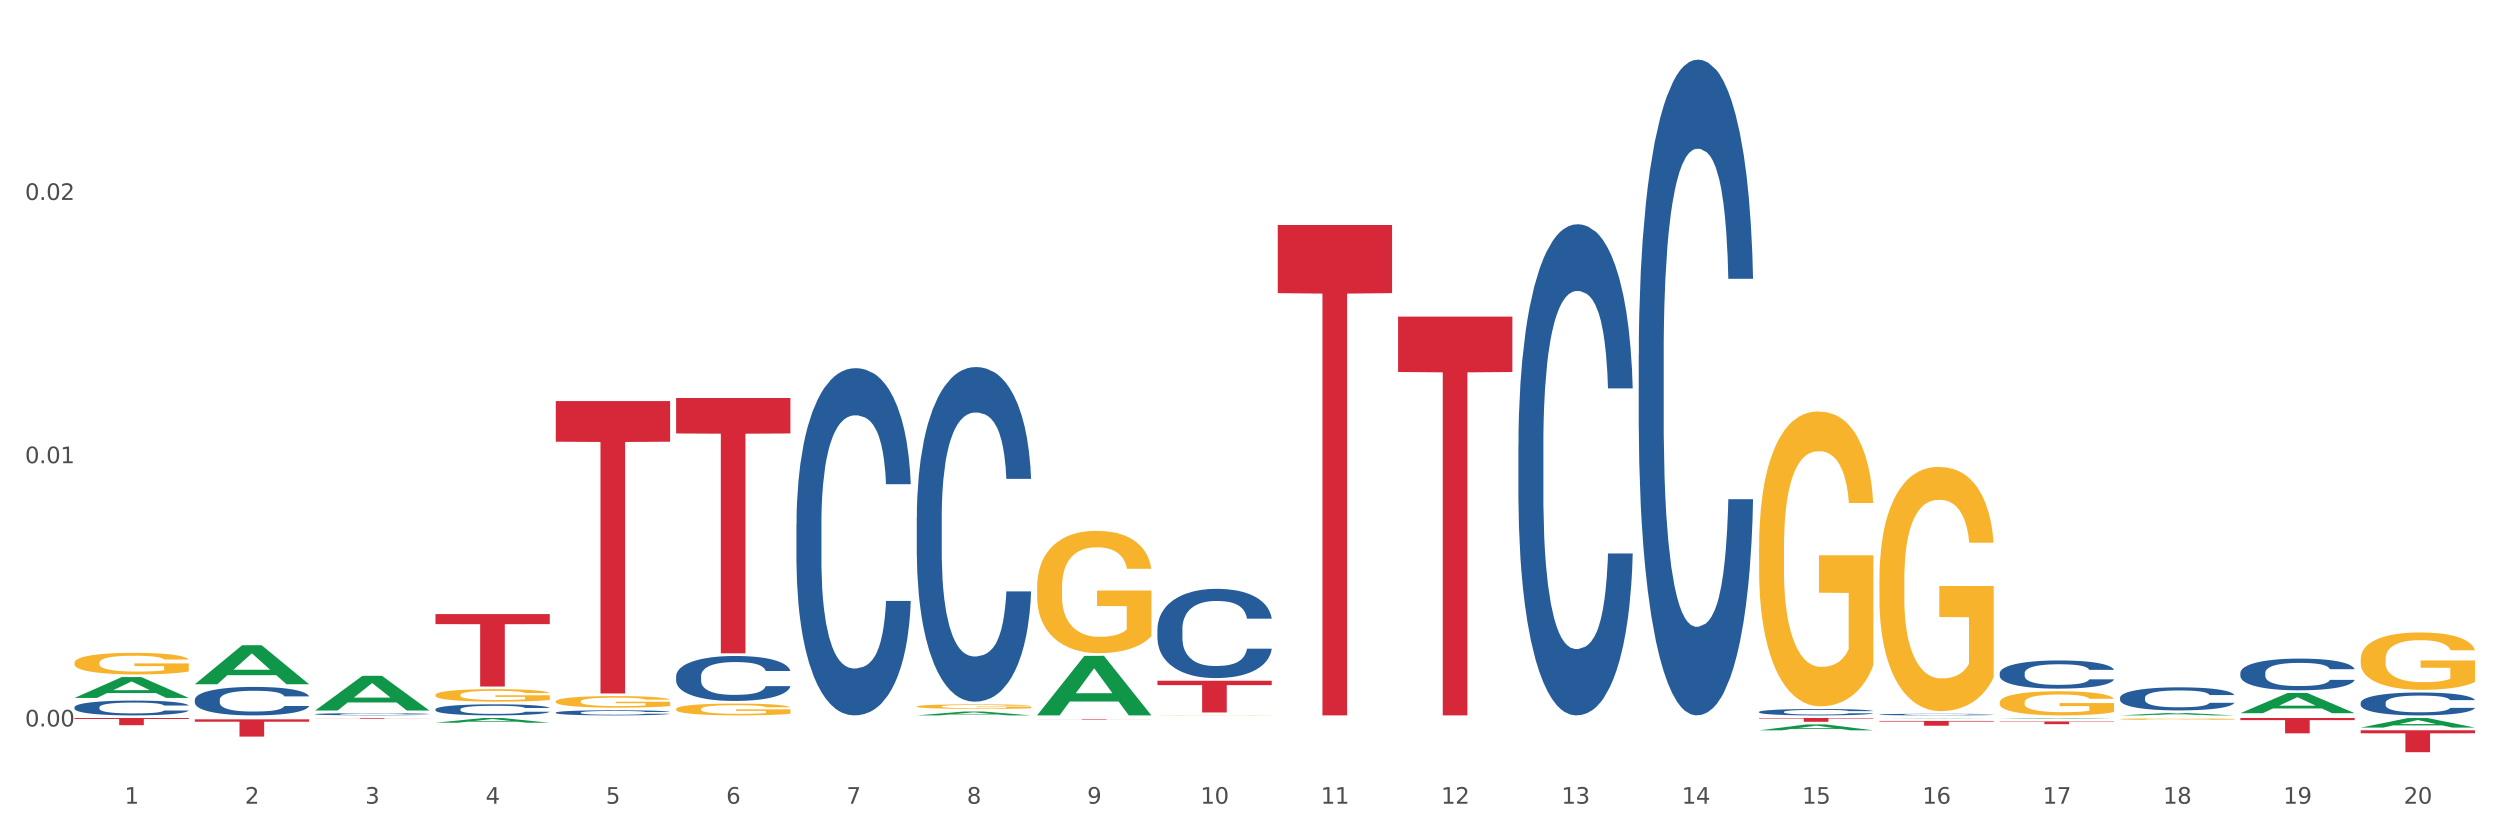 <?xml version="1.0" encoding="utf-8" standalone="no"?>
<!DOCTYPE svg PUBLIC "-//W3C//DTD SVG 1.1//EN"
  "http://www.w3.org/Graphics/SVG/1.1/DTD/svg11.dtd">
<svg xmlns:xlink="http://www.w3.org/1999/xlink" width="1080pt" height="360pt" viewBox="0 0 1080 360" xmlns="http://www.w3.org/2000/svg" version="1.1">
 <rect x="0" y="0" width="1080" height="360" fill="#333333" stroke="none"/>
 <defs>
  <style type="text/css">*{stroke-linejoin: round; stroke-linecap: butt}</style>
 </defs>
 <g id="figure_1">
  <g id="patch_1">
   <path d="M 0 360 
L 1080 360 
L 1080 0 
L 0 0 
z
" style="fill: #ffffff; stroke: #ffffff; stroke-linejoin: miter"/>
  </g>
  <g id="axes_1">
   <g id="matplotlib.axis_1">
    <g id="xtick_1">
     <g id="text_1">
      <!-- 1 -->
      <g style="fill: #4d4d4d" transform="translate(53.812 347.204) scale(0.096 -0.096)">
       <defs>
        <path id="DejaVuSans-31" d="M 794 531 
L 1825 531 
L 1825 4091 
L 703 3866 
L 703 4441 
L 1819 4666 
L 2450 4666 
L 2450 531 
L 3481 531 
L 3481 0 
L 794 0 
L 794 531 
z
" transform="scale(0.016)"/>
       </defs>
       <use xlink:href="#DejaVuSans-31"/>
      </g>
     </g>
    </g>
    <g id="xtick_2">
     <g id="text_2">
      <!-- 2 -->
      <g style="fill: #4d4d4d" transform="translate(105.793 347.204) scale(0.096 -0.096)">
       <defs>
        <path id="DejaVuSans-32" d="M 1228 531 
L 3431 531 
L 3431 0 
L 469 0 
L 469 531 
Q 828 903 1448 1529 
Q 2069 2156 2228 2338 
Q 2531 2678 2651 2914 
Q 2772 3150 2772 3378 
Q 2772 3750 2511 3984 
Q 2250 4219 1831 4219 
Q 1534 4219 1204 4116 
Q 875 4013 500 3803 
L 500 4441 
Q 881 4594 1212 4672 
Q 1544 4750 1819 4750 
Q 2544 4750 2975 4387 
Q 3406 4025 3406 3419 
Q 3406 3131 3298 2873 
Q 3191 2616 2906 2266 
Q 2828 2175 2409 1742 
Q 1991 1309 1228 531 
z
" transform="scale(0.016)"/>
       </defs>
       <use xlink:href="#DejaVuSans-32"/>
      </g>
     </g>
    </g>
    <g id="xtick_3">
     <g id="text_3">
      <!-- 3 -->
      <g style="fill: #4d4d4d" transform="translate(157.774 347.204) scale(0.096 -0.096)">
       <defs>
        <path id="DejaVuSans-33" d="M 2597 2516 
Q 3050 2419 3304 2112 
Q 3559 1806 3559 1356 
Q 3559 666 3084 287 
Q 2609 -91 1734 -91 
Q 1441 -91 1130 -33 
Q 819 25 488 141 
L 488 750 
Q 750 597 1062 519 
Q 1375 441 1716 441 
Q 2309 441 2620 675 
Q 2931 909 2931 1356 
Q 2931 1769 2642 2001 
Q 2353 2234 1838 2234 
L 1294 2234 
L 1294 2753 
L 1863 2753 
Q 2328 2753 2575 2939 
Q 2822 3125 2822 3475 
Q 2822 3834 2567 4026 
Q 2313 4219 1838 4219 
Q 1578 4219 1281 4162 
Q 984 4106 628 3988 
L 628 4550 
Q 988 4650 1302 4700 
Q 1616 4750 1894 4750 
Q 2613 4750 3031 4423 
Q 3450 4097 3450 3541 
Q 3450 3153 3228 2886 
Q 3006 2619 2597 2516 
z
" transform="scale(0.016)"/>
       </defs>
       <use xlink:href="#DejaVuSans-33"/>
      </g>
     </g>
    </g>
    <g id="xtick_4">
     <g id="text_4">
      <!-- 4 -->
      <g style="fill: #4d4d4d" transform="translate(209.756 347.204) scale(0.096 -0.096)">
       <defs>
        <path id="DejaVuSans-34" d="M 2419 4116 
L 825 1625 
L 2419 1625 
L 2419 4116 
z
M 2253 4666 
L 3047 4666 
L 3047 1625 
L 3713 1625 
L 3713 1100 
L 3047 1100 
L 3047 0 
L 2419 0 
L 2419 1100 
L 313 1100 
L 313 1709 
L 2253 4666 
z
" transform="scale(0.016)"/>
       </defs>
       <use xlink:href="#DejaVuSans-34"/>
      </g>
     </g>
    </g>
    <g id="xtick_5">
     <g id="text_5">
      <!-- 5 -->
      <g style="fill: #4d4d4d" transform="translate(261.737 347.204) scale(0.096 -0.096)">
       <defs>
        <path id="DejaVuSans-35" d="M 691 4666 
L 3169 4666 
L 3169 4134 
L 1269 4134 
L 1269 2991 
Q 1406 3038 1543 3061 
Q 1681 3084 1819 3084 
Q 2600 3084 3056 2656 
Q 3513 2228 3513 1497 
Q 3513 744 3044 326 
Q 2575 -91 1722 -91 
Q 1428 -91 1123 -41 
Q 819 9 494 109 
L 494 744 
Q 775 591 1075 516 
Q 1375 441 1709 441 
Q 2250 441 2565 725 
Q 2881 1009 2881 1497 
Q 2881 1984 2565 2268 
Q 2250 2553 1709 2553 
Q 1456 2553 1204 2497 
Q 953 2441 691 2322 
L 691 4666 
z
" transform="scale(0.016)"/>
       </defs>
       <use xlink:href="#DejaVuSans-35"/>
      </g>
     </g>
    </g>
    <g id="xtick_6">
     <g id="text_6">
      <!-- 6 -->
      <g style="fill: #4d4d4d" transform="translate(313.718 347.204) scale(0.096 -0.096)">
       <defs>
        <path id="DejaVuSans-36" d="M 2113 2584 
Q 1688 2584 1439 2293 
Q 1191 2003 1191 1497 
Q 1191 994 1439 701 
Q 1688 409 2113 409 
Q 2538 409 2786 701 
Q 3034 994 3034 1497 
Q 3034 2003 2786 2293 
Q 2538 2584 2113 2584 
z
M 3366 4563 
L 3366 3988 
Q 3128 4100 2886 4159 
Q 2644 4219 2406 4219 
Q 1781 4219 1451 3797 
Q 1122 3375 1075 2522 
Q 1259 2794 1537 2939 
Q 1816 3084 2150 3084 
Q 2853 3084 3261 2657 
Q 3669 2231 3669 1497 
Q 3669 778 3244 343 
Q 2819 -91 2113 -91 
Q 1303 -91 875 529 
Q 447 1150 447 2328 
Q 447 3434 972 4092 
Q 1497 4750 2381 4750 
Q 2619 4750 2861 4703 
Q 3103 4656 3366 4563 
z
" transform="scale(0.016)"/>
       </defs>
       <use xlink:href="#DejaVuSans-36"/>
      </g>
     </g>
    </g>
    <g id="xtick_7">
     <g id="text_7">
      <!-- 7 -->
      <g style="fill: #4d4d4d" transform="translate(365.699 347.204) scale(0.096 -0.096)">
       <defs>
        <path id="DejaVuSans-37" d="M 525 4666 
L 3525 4666 
L 3525 4397 
L 1831 0 
L 1172 0 
L 2766 4134 
L 525 4134 
L 525 4666 
z
" transform="scale(0.016)"/>
       </defs>
       <use xlink:href="#DejaVuSans-37"/>
      </g>
     </g>
    </g>
    <g id="xtick_8">
     <g id="text_8">
      <!-- 8 -->
      <g style="fill: #4d4d4d" transform="translate(417.68 347.204) scale(0.096 -0.096)">
       <defs>
        <path id="DejaVuSans-38" d="M 2034 2216 
Q 1584 2216 1326 1975 
Q 1069 1734 1069 1313 
Q 1069 891 1326 650 
Q 1584 409 2034 409 
Q 2484 409 2743 651 
Q 3003 894 3003 1313 
Q 3003 1734 2745 1975 
Q 2488 2216 2034 2216 
z
M 1403 2484 
Q 997 2584 770 2862 
Q 544 3141 544 3541 
Q 544 4100 942 4425 
Q 1341 4750 2034 4750 
Q 2731 4750 3128 4425 
Q 3525 4100 3525 3541 
Q 3525 3141 3298 2862 
Q 3072 2584 2669 2484 
Q 3125 2378 3379 2068 
Q 3634 1759 3634 1313 
Q 3634 634 3220 271 
Q 2806 -91 2034 -91 
Q 1263 -91 848 271 
Q 434 634 434 1313 
Q 434 1759 690 2068 
Q 947 2378 1403 2484 
z
M 1172 3481 
Q 1172 3119 1398 2916 
Q 1625 2713 2034 2713 
Q 2441 2713 2670 2916 
Q 2900 3119 2900 3481 
Q 2900 3844 2670 4047 
Q 2441 4250 2034 4250 
Q 1625 4250 1398 4047 
Q 1172 3844 1172 3481 
z
" transform="scale(0.016)"/>
       </defs>
       <use xlink:href="#DejaVuSans-38"/>
      </g>
     </g>
    </g>
    <g id="xtick_9">
     <g id="text_9">
      <!-- 9 -->
      <g style="fill: #4d4d4d" transform="translate(469.662 347.204) scale(0.096 -0.096)">
       <defs>
        <path id="DejaVuSans-39" d="M 703 97 
L 703 672 
Q 941 559 1184 500 
Q 1428 441 1663 441 
Q 2288 441 2617 861 
Q 2947 1281 2994 2138 
Q 2813 1869 2534 1725 
Q 2256 1581 1919 1581 
Q 1219 1581 811 2004 
Q 403 2428 403 3163 
Q 403 3881 828 4315 
Q 1253 4750 1959 4750 
Q 2769 4750 3195 4129 
Q 3622 3509 3622 2328 
Q 3622 1225 3098 567 
Q 2575 -91 1691 -91 
Q 1453 -91 1209 -44 
Q 966 3 703 97 
z
M 1959 2075 
Q 2384 2075 2632 2365 
Q 2881 2656 2881 3163 
Q 2881 3666 2632 3958 
Q 2384 4250 1959 4250 
Q 1534 4250 1286 3958 
Q 1038 3666 1038 3163 
Q 1038 2656 1286 2365 
Q 1534 2075 1959 2075 
z
" transform="scale(0.016)"/>
       </defs>
       <use xlink:href="#DejaVuSans-39"/>
      </g>
     </g>
    </g>
    <g id="xtick_10">
     <g id="text_10">
      <!-- 10 -->
      <g style="fill: #4d4d4d" transform="translate(518.589 347.204) scale(0.096 -0.096)">
       <defs>
        <path id="DejaVuSans-30" d="M 2034 4250 
Q 1547 4250 1301 3770 
Q 1056 3291 1056 2328 
Q 1056 1369 1301 889 
Q 1547 409 2034 409 
Q 2525 409 2770 889 
Q 3016 1369 3016 2328 
Q 3016 3291 2770 3770 
Q 2525 4250 2034 4250 
z
M 2034 4750 
Q 2819 4750 3233 4129 
Q 3647 3509 3647 2328 
Q 3647 1150 3233 529 
Q 2819 -91 2034 -91 
Q 1250 -91 836 529 
Q 422 1150 422 2328 
Q 422 3509 836 4129 
Q 1250 4750 2034 4750 
z
" transform="scale(0.016)"/>
       </defs>
       <use xlink:href="#DejaVuSans-31"/>
       <use xlink:href="#DejaVuSans-30" transform="translate(63.623 0)"/>
      </g>
     </g>
    </g>
    <g id="xtick_11">
     <g id="text_11">
      <!-- 11 -->
      <g style="fill: #4d4d4d" transform="translate(570.57 347.204) scale(0.096 -0.096)">
       <use xlink:href="#DejaVuSans-31"/>
       <use xlink:href="#DejaVuSans-31" transform="translate(63.623 0)"/>
      </g>
     </g>
    </g>
    <g id="xtick_12">
     <g id="text_12">
      <!-- 12 -->
      <g style="fill: #4d4d4d" transform="translate(622.551 347.204) scale(0.096 -0.096)">
       <use xlink:href="#DejaVuSans-31"/>
       <use xlink:href="#DejaVuSans-32" transform="translate(63.623 0)"/>
      </g>
     </g>
    </g>
    <g id="xtick_13">
     <g id="text_13">
      <!-- 13 -->
      <g style="fill: #4d4d4d" transform="translate(674.533 347.204) scale(0.096 -0.096)">
       <use xlink:href="#DejaVuSans-31"/>
       <use xlink:href="#DejaVuSans-33" transform="translate(63.623 0)"/>
      </g>
     </g>
    </g>
    <g id="xtick_14">
     <g id="text_14">
      <!-- 14 -->
      <g style="fill: #4d4d4d" transform="translate(726.514 347.204) scale(0.096 -0.096)">
       <use xlink:href="#DejaVuSans-31"/>
       <use xlink:href="#DejaVuSans-34" transform="translate(63.623 0)"/>
      </g>
     </g>
    </g>
    <g id="xtick_15">
     <g id="text_15">
      <!-- 15 -->
      <g style="fill: #4d4d4d" transform="translate(778.495 347.204) scale(0.096 -0.096)">
       <use xlink:href="#DejaVuSans-31"/>
       <use xlink:href="#DejaVuSans-35" transform="translate(63.623 0)"/>
      </g>
     </g>
    </g>
    <g id="xtick_16">
     <g id="text_16">
      <!-- 16 -->
      <g style="fill: #4d4d4d" transform="translate(830.476 347.204) scale(0.096 -0.096)">
       <use xlink:href="#DejaVuSans-31"/>
       <use xlink:href="#DejaVuSans-36" transform="translate(63.623 0)"/>
      </g>
     </g>
    </g>
    <g id="xtick_17">
     <g id="text_17">
      <!-- 17 -->
      <g style="fill: #4d4d4d" transform="translate(882.457 347.204) scale(0.096 -0.096)">
       <use xlink:href="#DejaVuSans-31"/>
       <use xlink:href="#DejaVuSans-37" transform="translate(63.623 0)"/>
      </g>
     </g>
    </g>
    <g id="xtick_18">
     <g id="text_18">
      <!-- 18 -->
      <g style="fill: #4d4d4d" transform="translate(934.439 347.204) scale(0.096 -0.096)">
       <use xlink:href="#DejaVuSans-31"/>
       <use xlink:href="#DejaVuSans-38" transform="translate(63.623 0)"/>
      </g>
     </g>
    </g>
    <g id="xtick_19">
     <g id="text_19">
      <!-- 19 -->
      <g style="fill: #4d4d4d" transform="translate(986.42 347.204) scale(0.096 -0.096)">
       <use xlink:href="#DejaVuSans-31"/>
       <use xlink:href="#DejaVuSans-39" transform="translate(63.623 0)"/>
      </g>
     </g>
    </g>
    <g id="xtick_20">
     <g id="text_20">
      <!-- 20 -->
      <g style="fill: #4d4d4d" transform="translate(1038.401 347.204) scale(0.096 -0.096)">
       <use xlink:href="#DejaVuSans-32"/>
       <use xlink:href="#DejaVuSans-30" transform="translate(63.623 0)"/>
      </g>
     </g>
    </g>
    <g id="xtick_21"/>
    <g id="xtick_22"/>
    <g id="xtick_23"/>
    <g id="xtick_24"/>
    <g id="xtick_25"/>
    <g id="xtick_26"/>
    <g id="xtick_27"/>
    <g id="xtick_28"/>
    <g id="xtick_29"/>
    <g id="xtick_30"/>
    <g id="xtick_31"/>
    <g id="xtick_32"/>
    <g id="xtick_33"/>
    <g id="xtick_34"/>
    <g id="xtick_35"/>
    <g id="xtick_36"/>
    <g id="xtick_37"/>
    <g id="xtick_38"/>
    <g id="xtick_39"/>
   </g>
   <g id="matplotlib.axis_2">
    <g id="ytick_1">
     <g id="text_21">
      <!-- 0.00 -->
      <g style="fill: #4d4d4d" transform="translate(10.8 313.835) scale(0.096 -0.096)">
       <defs>
        <path id="DejaVuSans-2e" d="M 684 794 
L 1344 794 
L 1344 0 
L 684 0 
L 684 794 
z
" transform="scale(0.016)"/>
       </defs>
       <use xlink:href="#DejaVuSans-30"/>
       <use xlink:href="#DejaVuSans-2e" transform="translate(63.623 0)"/>
       <use xlink:href="#DejaVuSans-30" transform="translate(95.41 0)"/>
       <use xlink:href="#DejaVuSans-30" transform="translate(159.033 0)"/>
      </g>
     </g>
    </g>
    <g id="ytick_2">
     <g id="text_22">
      <!-- 0.01 -->
      <g style="fill: #4d4d4d" transform="translate(10.8 200.106) scale(0.096 -0.096)">
       <use xlink:href="#DejaVuSans-30"/>
       <use xlink:href="#DejaVuSans-2e" transform="translate(63.623 0)"/>
       <use xlink:href="#DejaVuSans-30" transform="translate(95.41 0)"/>
       <use xlink:href="#DejaVuSans-31" transform="translate(159.033 0)"/>
      </g>
     </g>
    </g>
    <g id="ytick_3">
     <g id="text_23">
      <!-- 0.02 -->
      <g style="fill: #4d4d4d" transform="translate(10.8 86.376) scale(0.096 -0.096)">
       <use xlink:href="#DejaVuSans-30"/>
       <use xlink:href="#DejaVuSans-2e" transform="translate(63.623 0)"/>
       <use xlink:href="#DejaVuSans-30" transform="translate(95.41 0)"/>
       <use xlink:href="#DejaVuSans-32" transform="translate(159.033 0)"/>
      </g>
     </g>
    </g>
    <g id="ytick_4"/>
    <g id="ytick_5"/>
    <g id="ytick_6"/>
   </g>
   <g id="PolyCollection_1">
    <path d="M 32.175 301.488 
L 32.226 301.48 
L 52.59 292.506 
L 61.041 292.498 
L 81.557 301.505 
L 71.783 301.505 
L 67.353 299.408 
L 46.328 299.408 
L 46.175 299.442 
L 41.899 301.505 
L 32.175 301.505 
L 32.175 301.488 
L 48.975 298.156 
L 64.706 298.148 
L 56.917 294.418 
L 56.815 294.401 
L 56.713 294.426 
L 48.924 298.148 
L 48.975 298.156 
L 32.175 301.488 
z
" clip-path="url(#pc241da2f80)" style="fill: #109648"/>
    <path d="M 136.137 310.188 
L 185.52 310.188 
L 185.52 310.231 
L 166.094 310.231 
L 166.094 310.496 
L 155.446 310.496 
L 155.446 310.231 
L 136.137 310.231 
L 136.137 310.188 
L 136.137 310.188 
z
" clip-path="url(#pc241da2f80)" style="fill: #d62839"/>
    <path d="M 188.119 265.275 
L 237.501 265.275 
L 237.501 269.624 
L 218.076 269.654 
L 218.076 296.573 
L 207.427 296.573 
L 207.427 269.654 
L 188.119 269.624 
L 188.119 265.304 
L 188.119 265.275 
z
" clip-path="url(#pc241da2f80)" style="fill: #d62839"/>
    <path d="M 240.1 173.264 
L 289.482 173.264 
L 289.482 190.817 
L 270.057 190.936 
L 270.057 299.576 
L 259.408 299.576 
L 259.408 190.936 
L 240.1 190.817 
L 240.1 173.383 
L 240.1 173.264 
z
" clip-path="url(#pc241da2f80)" style="fill: #d62839"/>
    <path d="M 292.081 171.927 
L 341.463 171.927 
L 341.463 187.257 
L 322.038 187.361 
L 322.038 282.242 
L 311.389 282.242 
L 311.389 187.361 
L 292.081 187.257 
L 292.081 172.031 
L 292.081 171.927 
z
" clip-path="url(#pc241da2f80)" style="fill: #d62839"/>
    <path d="M 448.025 310.623 
L 497.407 310.623 
L 497.407 310.657 
L 477.982 310.658 
L 477.982 310.872 
L 467.333 310.872 
L 467.333 310.658 
L 448.025 310.657 
L 448.025 310.623 
L 448.025 310.623 
z
" clip-path="url(#pc241da2f80)" style="fill: #d62839"/>
    <path d="M 500.006 294.072 
L 549.388 294.072 
L 549.388 295.977 
L 529.963 295.99 
L 529.963 307.776 
L 519.314 307.776 
L 519.314 295.99 
L 500.006 295.977 
L 500.006 294.085 
L 500.006 294.072 
z
" clip-path="url(#pc241da2f80)" style="fill: #d62839"/>
    <path d="M 551.987 97.198 
L 601.369 97.198 
L 601.369 126.639 
L 581.944 126.837 
L 581.944 309.05 
L 571.295 309.05 
L 571.295 126.837 
L 551.987 126.639 
L 551.987 97.397 
L 551.987 97.198 
z
" clip-path="url(#pc241da2f80)" style="fill: #d62839"/>
    <path d="M 603.968 136.76 
L 653.35 136.76 
L 653.35 160.703 
L 633.925 160.865 
L 633.925 309.05 
L 623.276 309.05 
L 623.276 160.865 
L 603.968 160.703 
L 603.968 136.922 
L 603.968 136.76 
z
" clip-path="url(#pc241da2f80)" style="fill: #d62839"/>
    <path d="M 759.912 310.188 
L 809.294 310.188 
L 809.294 310.413 
L 789.869 310.415 
L 789.869 311.81 
L 779.22 311.81 
L 779.22 310.415 
L 759.912 310.413 
L 759.912 310.19 
L 759.912 310.188 
z
" clip-path="url(#pc241da2f80)" style="fill: #d62839"/>
    <path d="M 811.893 311.442 
L 861.275 311.442 
L 861.275 311.729 
L 841.85 311.731 
L 841.85 313.512 
L 831.201 313.512 
L 831.201 311.731 
L 811.893 311.729 
L 811.893 311.444 
L 811.893 311.442 
z
" clip-path="url(#pc241da2f80)" style="fill: #d62839"/>
    <path d="M 863.874 311.656 
L 913.256 311.656 
L 913.256 311.821 
L 893.831 311.822 
L 893.831 312.843 
L 883.182 312.843 
L 883.182 311.822 
L 863.874 311.821 
L 863.874 311.657 
L 863.874 311.656 
z
" clip-path="url(#pc241da2f80)" style="fill: #d62839"/>
    <path d="M 967.837 310.188 
L 1017.219 310.188 
L 1017.219 311.105 
L 997.794 311.111 
L 997.794 316.787 
L 987.145 316.787 
L 987.145 311.111 
L 967.837 311.105 
L 967.837 310.194 
L 967.837 310.188 
z
" clip-path="url(#pc241da2f80)" style="fill: #d62839"/>
    <path d="M 32.175 286.34 
L 32.233 286.332 
L 32.233 286.025 
L 32.35 285.761 
L 32.933 285.121 
L 33.807 284.593 
L 34.449 284.312 
L 35.09 284.082 
L 35.848 283.851 
L 36.781 283.613 
L 38.472 283.263 
L 39.521 283.084 
L 40.804 282.897 
L 43.136 282.624 
L 44.827 282.471 
L 46.576 282.343 
L 49.433 282.189 
L 51.298 282.121 
L 53.28 282.07 
L 55.671 282.036 
L 57.478 282.027 
L 61.443 282.053 
L 64.824 282.13 
L 66.457 282.189 
L 68.556 282.292 
L 69.663 282.36 
L 71.471 282.496 
L 73.337 282.675 
L 74.619 282.829 
L 76.543 283.118 
L 78.001 283.408 
L 79.342 283.766 
L 80.041 284.013 
L 80.566 284.243 
L 81.032 284.508 
L 81.499 284.925 
L 71.004 284.925 
L 70.596 284.627 
L 69.955 284.346 
L 69.022 284.073 
L 68.206 283.903 
L 66.807 283.689 
L 65.524 283.553 
L 64.183 283.451 
L 62.551 283.366 
L 61.268 283.323 
L 59.461 283.289 
L 55.904 283.297 
L 53.514 283.366 
L 51.881 283.451 
L 50.832 283.528 
L 49.899 283.613 
L 48.849 283.732 
L 47.625 283.911 
L 46.751 284.073 
L 45.876 284.278 
L 45.176 284.482 
L 44.535 284.721 
L 44.01 284.976 
L 43.602 285.241 
L 43.252 285.565 
L 42.961 286.101 
L 42.961 287.269 
L 43.078 287.533 
L 43.369 287.883 
L 43.719 288.147 
L 44.302 288.462 
L 44.827 288.675 
L 45.818 288.982 
L 46.926 289.238 
L 47.8 289.4 
L 48.675 289.536 
L 50.19 289.724 
L 51.881 289.877 
L 53.339 289.971 
L 55.321 290.056 
L 56.662 290.09 
L 57.828 290.107 
L 60.685 290.107 
L 62.725 290.082 
L 64.999 290.022 
L 66.748 289.945 
L 68.206 289.852 
L 69.838 289.698 
L 70.888 289.553 
L 70.888 287.772 
L 58.061 287.763 
L 58.061 286.579 
L 81.557 286.579 
L 81.557 290.056 
L 80.566 290.235 
L 79.458 290.397 
L 78.292 290.542 
L 76.543 290.721 
L 74.444 290.891 
L 72.579 291.011 
L 70.596 291.113 
L 68.264 291.207 
L 65.232 291.292 
L 63.367 291.326 
L 61.035 291.352 
L 58.294 291.36 
L 55.904 291.343 
L 53.572 291.301 
L 51.123 291.224 
L 48.733 291.113 
L 46.926 291.002 
L 45.118 290.866 
L 43.194 290.687 
L 41.678 290.516 
L 40.512 290.363 
L 39.23 290.167 
L 37.83 289.911 
L 36.781 289.681 
L 35.848 289.443 
L 34.857 289.136 
L 34.157 288.871 
L 33.458 288.539 
L 33.05 288.292 
L 32.583 287.908 
L 32.233 287.371 
L 32.175 286.34 
z
" clip-path="url(#pc241da2f80)" style="fill: #f7b32b"/>
    <path d="M 1019.818 303.603 
L 1019.876 303.594 
L 1019.876 303.341 
L 1020.051 302.998 
L 1020.693 302.366 
L 1021.511 301.887 
L 1022.912 301.327 
L 1023.67 301.092 
L 1024.663 300.83 
L 1026.706 300.405 
L 1029.041 300.044 
L 1030.675 299.845 
L 1031.901 299.719 
L 1034.644 299.493 
L 1036.22 299.393 
L 1037.855 299.312 
L 1039.256 299.258 
L 1041.59 299.195 
L 1043.458 299.168 
L 1045.618 299.159 
L 1047.427 299.168 
L 1049.821 299.204 
L 1053.323 299.312 
L 1054.666 299.375 
L 1056.475 299.484 
L 1058.343 299.628 
L 1059.861 299.773 
L 1061.612 299.981 
L 1063.421 300.252 
L 1065.172 300.595 
L 1066.398 300.911 
L 1067.39 301.245 
L 1068.266 301.652 
L 1068.908 302.095 
L 1069.2 302.465 
L 1058.518 302.465 
L 1058.226 302.131 
L 1057.642 301.769 
L 1057.059 301.525 
L 1056.417 301.327 
L 1055.424 301.101 
L 1054.549 300.956 
L 1053.09 300.785 
L 1051.747 300.676 
L 1050.638 300.613 
L 1049.295 300.559 
L 1046.435 300.505 
L 1044.392 300.505 
L 1043.108 300.523 
L 1041.532 300.568 
L 1040.189 300.631 
L 1038.613 300.739 
L 1037.388 300.857 
L 1036.162 301.01 
L 1035.461 301.119 
L 1034.411 301.318 
L 1033.71 301.48 
L 1032.776 301.76 
L 1032.251 301.959 
L 1031.317 302.474 
L 1030.908 302.853 
L 1030.733 303.115 
L 1030.617 303.404 
L 1030.617 304.814 
L 1030.967 305.446 
L 1031.259 305.717 
L 1031.726 306.024 
L 1032.601 306.422 
L 1033.885 306.81 
L 1035.228 307.09 
L 1036.337 307.262 
L 1037.388 307.388 
L 1038.438 307.488 
L 1039.722 307.578 
L 1040.773 307.632 
L 1042.349 307.686 
L 1044.217 307.713 
L 1045.676 307.713 
L 1048.653 307.668 
L 1049.996 307.623 
L 1051.28 307.56 
L 1052.681 307.46 
L 1053.79 307.352 
L 1054.432 307.271 
L 1055.483 307.099 
L 1056.3 306.918 
L 1057 306.711 
L 1057.467 306.53 
L 1057.993 306.259 
L 1058.401 305.952 
L 1058.518 305.789 
L 1069.2 305.789 
L 1068.967 306.114 
L 1068.558 306.431 
L 1067.741 306.855 
L 1067.099 307.099 
L 1066.106 307.397 
L 1065.056 307.65 
L 1063.596 307.93 
L 1062.254 308.138 
L 1060.853 308.319 
L 1059.335 308.481 
L 1056.592 308.707 
L 1055.599 308.77 
L 1053.498 308.879 
L 1051.864 308.942 
L 1049.47 309.005 
L 1047.019 309.041 
L 1044.451 309.05 
L 1042.174 309.032 
L 1039.664 308.978 
L 1038.088 308.924 
L 1036.337 308.843 
L 1034.294 308.716 
L 1032.368 308.563 
L 1030.558 308.382 
L 1028.865 308.174 
L 1027.289 307.939 
L 1025.246 307.551 
L 1023.729 307.171 
L 1022.62 306.819 
L 1021.861 306.521 
L 1021.102 306.142 
L 1020.693 305.88 
L 1020.051 305.247 
L 1019.818 304.66 
L 1019.818 303.603 
z
" clip-path="url(#pc241da2f80)" style="fill: #255c99"/>
    <path d="M 84.156 310.76 
L 133.538 310.76 
L 133.538 311.795 
L 114.113 311.802 
L 114.113 318.204 
L 103.464 318.204 
L 103.464 311.802 
L 84.156 311.795 
L 84.156 310.767 
L 84.156 310.76 
z
" clip-path="url(#pc241da2f80)" style="fill: #d62839"/>
    <path d="M 967.837 290.67 
L 967.895 290.657 
L 967.895 290.307 
L 968.07 289.831 
L 968.712 288.955 
L 969.529 288.292 
L 970.93 287.516 
L 971.689 287.19 
L 972.681 286.827 
L 974.724 286.239 
L 977.059 285.738 
L 978.694 285.463 
L 979.92 285.288 
L 982.663 284.975 
L 984.239 284.837 
L 985.873 284.725 
L 987.274 284.649 
L 989.609 284.562 
L 991.477 284.524 
L 993.637 284.512 
L 995.446 284.524 
L 997.84 284.574 
L 1001.342 284.725 
L 1002.684 284.812 
L 1004.494 284.962 
L 1006.362 285.163 
L 1007.879 285.363 
L 1009.631 285.651 
L 1011.44 286.026 
L 1013.191 286.502 
L 1014.417 286.94 
L 1015.409 287.403 
L 1016.285 287.966 
L 1016.927 288.579 
L 1017.219 289.093 
L 1006.537 289.093 
L 1006.245 288.63 
L 1005.661 288.129 
L 1005.078 287.791 
L 1004.435 287.516 
L 1003.443 287.203 
L 1002.568 287.002 
L 1001.108 286.765 
L 999.766 286.614 
L 998.657 286.527 
L 997.314 286.452 
L 994.454 286.377 
L 992.411 286.377 
L 991.127 286.402 
L 989.551 286.464 
L 988.208 286.552 
L 986.632 286.702 
L 985.406 286.865 
L 984.181 287.078 
L 983.48 287.228 
L 982.429 287.503 
L 981.729 287.728 
L 980.795 288.116 
L 980.27 288.392 
L 979.336 289.105 
L 978.927 289.631 
L 978.752 289.994 
L 978.635 290.394 
L 978.635 292.347 
L 978.986 293.223 
L 979.277 293.598 
L 979.744 294.024 
L 980.62 294.575 
L 981.904 295.113 
L 983.247 295.501 
L 984.356 295.739 
L 985.406 295.914 
L 986.457 296.051 
L 987.741 296.177 
L 988.792 296.252 
L 990.368 296.327 
L 992.236 296.364 
L 993.695 296.364 
L 996.672 296.302 
L 998.015 296.239 
L 999.299 296.152 
L 1000.7 296.014 
L 1001.809 295.864 
L 1002.451 295.751 
L 1003.502 295.513 
L 1004.319 295.263 
L 1005.019 294.975 
L 1005.486 294.725 
L 1006.012 294.349 
L 1006.42 293.924 
L 1006.537 293.698 
L 1017.219 293.698 
L 1016.985 294.149 
L 1016.577 294.587 
L 1015.76 295.175 
L 1015.117 295.513 
L 1014.125 295.926 
L 1013.074 296.277 
L 1011.615 296.665 
L 1010.273 296.953 
L 1008.872 297.203 
L 1007.354 297.428 
L 1004.611 297.741 
L 1003.618 297.829 
L 1001.517 297.979 
L 999.883 298.067 
L 997.489 298.154 
L 995.038 298.204 
L 992.469 298.217 
L 990.193 298.192 
L 987.683 298.117 
L 986.107 298.041 
L 984.356 297.929 
L 982.313 297.754 
L 980.386 297.541 
L 978.577 297.291 
L 976.884 297.003 
L 975.308 296.677 
L 973.265 296.139 
L 971.748 295.613 
L 970.638 295.125 
L 969.88 294.712 
L 969.121 294.187 
L 968.712 293.824 
L 968.07 292.948 
L 967.837 292.134 
L 967.837 290.67 
z
" clip-path="url(#pc241da2f80)" style="fill: #255c99"/>
    <path d="M 863.874 290.786 
L 863.933 290.775 
L 863.933 290.463 
L 864.108 290.04 
L 864.75 289.261 
L 865.567 288.672 
L 866.968 287.982 
L 867.727 287.692 
L 868.719 287.37 
L 870.762 286.847 
L 873.097 286.402 
L 874.731 286.157 
L 875.957 286.001 
L 878.701 285.723 
L 880.277 285.6 
L 881.911 285.5 
L 883.312 285.433 
L 885.647 285.356 
L 887.515 285.322 
L 889.674 285.311 
L 891.484 285.322 
L 893.877 285.367 
L 897.379 285.5 
L 898.722 285.578 
L 900.531 285.712 
L 902.399 285.89 
L 903.917 286.068 
L 905.668 286.324 
L 907.478 286.657 
L 909.229 287.08 
L 910.455 287.47 
L 911.447 287.881 
L 912.322 288.382 
L 912.965 288.927 
L 913.256 289.384 
L 902.574 289.384 
L 902.283 288.972 
L 901.699 288.527 
L 901.115 288.226 
L 900.473 287.982 
L 899.481 287.703 
L 898.605 287.525 
L 897.146 287.314 
L 895.803 287.18 
L 894.694 287.103 
L 893.352 287.036 
L 890.492 286.969 
L 888.449 286.969 
L 887.164 286.991 
L 885.588 287.047 
L 884.246 287.125 
L 882.67 287.258 
L 881.444 287.403 
L 880.218 287.592 
L 879.518 287.726 
L 878.467 287.97 
L 877.767 288.171 
L 876.833 288.516 
L 876.307 288.761 
L 875.373 289.395 
L 874.965 289.862 
L 874.79 290.185 
L 874.673 290.541 
L 874.673 292.277 
L 875.023 293.056 
L 875.315 293.39 
L 875.782 293.768 
L 876.658 294.257 
L 877.942 294.736 
L 879.284 295.081 
L 880.393 295.292 
L 881.444 295.448 
L 882.495 295.57 
L 883.779 295.682 
L 884.83 295.749 
L 886.406 295.815 
L 888.273 295.849 
L 889.733 295.849 
L 892.71 295.793 
L 894.052 295.737 
L 895.336 295.66 
L 896.737 295.537 
L 897.846 295.404 
L 898.488 295.303 
L 899.539 295.092 
L 900.356 294.869 
L 901.057 294.614 
L 901.524 294.391 
L 902.049 294.057 
L 902.458 293.679 
L 902.574 293.479 
L 913.256 293.479 
L 913.023 293.879 
L 912.614 294.269 
L 911.797 294.792 
L 911.155 295.092 
L 910.163 295.459 
L 909.112 295.771 
L 907.653 296.116 
L 906.31 296.372 
L 904.909 296.594 
L 903.392 296.795 
L 900.648 297.073 
L 899.656 297.151 
L 897.555 297.284 
L 895.92 297.362 
L 893.527 297.44 
L 891.075 297.484 
L 888.507 297.496 
L 886.23 297.473 
L 883.72 297.407 
L 882.144 297.34 
L 880.393 297.24 
L 878.35 297.084 
L 876.424 296.895 
L 874.615 296.672 
L 872.922 296.416 
L 871.346 296.127 
L 869.303 295.648 
L 867.785 295.181 
L 866.676 294.747 
L 865.917 294.38 
L 865.158 293.913 
L 864.75 293.59 
L 864.108 292.811 
L 863.874 292.088 
L 863.874 290.786 
z
" clip-path="url(#pc241da2f80)" style="fill: #255c99"/>
    <path d="M 811.893 308.669 
L 811.951 308.668 
L 811.951 308.65 
L 812.127 308.626 
L 812.769 308.582 
L 813.586 308.548 
L 814.987 308.509 
L 815.746 308.493 
L 816.738 308.474 
L 818.781 308.444 
L 821.116 308.419 
L 822.75 308.405 
L 823.976 308.396 
L 826.719 308.38 
L 828.295 308.373 
L 829.93 308.368 
L 831.331 308.364 
L 833.666 308.36 
L 835.533 308.358 
L 837.693 308.357 
L 839.503 308.358 
L 841.896 308.36 
L 845.398 308.368 
L 846.741 308.372 
L 848.55 308.38 
L 850.418 308.39 
L 851.936 308.4 
L 853.687 308.415 
L 855.496 308.434 
L 857.248 308.458 
L 858.473 308.48 
L 859.466 308.503 
L 860.341 308.532 
L 860.983 308.563 
L 861.275 308.589 
L 850.593 308.589 
L 850.301 308.565 
L 849.718 308.54 
L 849.134 308.523 
L 848.492 308.509 
L 847.5 308.493 
L 846.624 308.483 
L 845.165 308.471 
L 843.822 308.463 
L 842.713 308.459 
L 841.371 308.455 
L 838.51 308.451 
L 836.467 308.451 
L 835.183 308.453 
L 833.607 308.456 
L 832.265 308.46 
L 830.689 308.468 
L 829.463 308.476 
L 828.237 308.487 
L 827.537 308.494 
L 826.486 308.508 
L 825.785 308.52 
L 824.851 308.539 
L 824.326 308.553 
L 823.392 308.589 
L 822.984 308.616 
L 822.808 308.634 
L 822.692 308.655 
L 822.692 308.753 
L 823.042 308.798 
L 823.334 308.817 
L 823.801 308.838 
L 824.676 308.866 
L 825.961 308.893 
L 827.303 308.913 
L 828.412 308.925 
L 829.463 308.934 
L 830.513 308.941 
L 831.798 308.947 
L 832.848 308.951 
L 834.424 308.955 
L 836.292 308.957 
L 837.752 308.957 
L 840.728 308.953 
L 842.071 308.95 
L 843.355 308.946 
L 844.756 308.939 
L 845.865 308.931 
L 846.507 308.926 
L 847.558 308.914 
L 848.375 308.901 
L 849.076 308.886 
L 849.543 308.874 
L 850.068 308.855 
L 850.476 308.833 
L 850.593 308.822 
L 861.275 308.822 
L 861.042 308.845 
L 860.633 308.867 
L 859.816 308.896 
L 859.174 308.914 
L 858.182 308.934 
L 857.131 308.952 
L 855.672 308.972 
L 854.329 308.986 
L 852.928 308.999 
L 851.41 309.01 
L 848.667 309.026 
L 847.675 309.031 
L 845.573 309.038 
L 843.939 309.043 
L 841.546 309.047 
L 839.094 309.05 
L 836.526 309.05 
L 834.249 309.049 
L 831.739 309.045 
L 830.163 309.041 
L 828.412 309.036 
L 826.369 309.027 
L 824.443 309.016 
L 822.633 309.003 
L 820.941 308.989 
L 819.365 308.972 
L 817.322 308.945 
L 815.804 308.919 
L 814.695 308.894 
L 813.936 308.873 
L 813.177 308.846 
L 812.769 308.828 
L 812.127 308.784 
L 811.893 308.743 
L 811.893 308.669 
z
" clip-path="url(#pc241da2f80)" style="fill: #255c99"/>
    <path d="M 759.912 307.526 
L 759.97 307.524 
L 759.97 307.453 
L 760.145 307.357 
L 760.787 307.18 
L 761.605 307.046 
L 763.006 306.889 
L 763.764 306.823 
L 764.757 306.75 
L 766.8 306.631 
L 769.135 306.53 
L 770.769 306.475 
L 771.995 306.439 
L 774.738 306.376 
L 776.314 306.348 
L 777.949 306.325 
L 779.349 306.31 
L 781.684 306.293 
L 783.552 306.285 
L 785.712 306.283 
L 787.521 306.285 
L 789.915 306.295 
L 793.417 306.325 
L 794.76 306.343 
L 796.569 306.374 
L 798.437 306.414 
L 799.955 306.454 
L 801.706 306.513 
L 803.515 306.588 
L 805.266 306.684 
L 806.492 306.773 
L 807.484 306.866 
L 808.36 306.98 
L 809.002 307.104 
L 809.294 307.208 
L 798.612 307.208 
L 798.32 307.114 
L 797.736 307.013 
L 797.153 306.945 
L 796.511 306.889 
L 795.518 306.826 
L 794.643 306.786 
L 793.183 306.738 
L 791.841 306.707 
L 790.732 306.689 
L 789.389 306.674 
L 786.529 306.659 
L 784.486 306.659 
L 783.202 306.664 
L 781.626 306.677 
L 780.283 306.695 
L 778.707 306.725 
L 777.482 306.758 
L 776.256 306.801 
L 775.555 306.831 
L 774.505 306.887 
L 773.804 306.932 
L 772.87 307.01 
L 772.345 307.066 
L 771.411 307.21 
L 771.002 307.316 
L 770.827 307.39 
L 770.711 307.471 
L 770.711 307.865 
L 771.061 308.042 
L 771.353 308.118 
L 771.82 308.204 
L 772.695 308.315 
L 773.979 308.423 
L 775.322 308.502 
L 776.431 308.55 
L 777.482 308.585 
L 778.532 308.613 
L 779.816 308.638 
L 780.867 308.653 
L 782.443 308.669 
L 784.311 308.676 
L 785.77 308.676 
L 788.747 308.664 
L 790.09 308.651 
L 791.374 308.633 
L 792.775 308.605 
L 793.884 308.575 
L 794.526 308.552 
L 795.577 308.504 
L 796.394 308.454 
L 797.094 308.396 
L 797.561 308.345 
L 798.087 308.269 
L 798.495 308.183 
L 798.612 308.138 
L 809.294 308.138 
L 809.061 308.229 
L 808.652 308.317 
L 807.835 308.436 
L 807.193 308.504 
L 806.2 308.588 
L 805.15 308.659 
L 803.69 308.737 
L 802.348 308.795 
L 800.947 308.846 
L 799.429 308.891 
L 796.686 308.954 
L 795.693 308.972 
L 793.592 309.002 
L 791.958 309.02 
L 789.564 309.038 
L 787.113 309.048 
L 784.545 309.05 
L 782.268 309.045 
L 779.758 309.03 
L 778.182 309.015 
L 776.431 308.992 
L 774.388 308.957 
L 772.462 308.914 
L 770.652 308.863 
L 768.959 308.805 
L 767.383 308.739 
L 765.34 308.631 
L 763.823 308.525 
L 762.714 308.426 
L 761.955 308.343 
L 761.196 308.236 
L 760.787 308.163 
L 760.145 307.986 
L 759.912 307.822 
L 759.912 307.526 
z
" clip-path="url(#pc241da2f80)" style="fill: #255c99"/>
    <path d="M 707.931 153.046 
L 707.989 152.788 
L 707.989 145.544 
L 708.164 135.713 
L 708.806 117.603 
L 709.623 103.891 
L 711.024 87.851 
L 711.783 81.124 
L 712.775 73.621 
L 714.818 61.462 
L 717.153 51.113 
L 718.788 45.422 
L 720.014 41.8 
L 722.757 35.332 
L 724.333 32.486 
L 725.967 30.158 
L 727.368 28.605 
L 729.703 26.794 
L 731.571 26.018 
L 733.731 25.759 
L 735.54 26.018 
L 737.934 27.053 
L 741.436 30.158 
L 742.778 31.969 
L 744.588 35.073 
L 746.456 39.213 
L 747.973 43.352 
L 749.725 49.302 
L 751.534 57.064 
L 753.285 66.895 
L 754.511 75.95 
L 755.503 85.522 
L 756.379 97.164 
L 757.021 109.841 
L 757.313 120.448 
L 746.631 120.448 
L 746.339 110.876 
L 745.755 100.528 
L 745.172 93.542 
L 744.529 87.851 
L 743.537 81.383 
L 742.662 77.243 
L 741.202 72.328 
L 739.86 69.223 
L 738.751 67.412 
L 737.408 65.86 
L 734.548 64.308 
L 732.505 64.308 
L 731.221 64.825 
L 729.645 66.119 
L 728.302 67.93 
L 726.726 71.034 
L 725.5 74.398 
L 724.275 78.796 
L 723.574 81.9 
L 722.523 87.592 
L 721.823 92.249 
L 720.889 100.269 
L 720.364 105.961 
L 719.43 120.707 
L 719.021 131.573 
L 718.846 139.076 
L 718.729 147.355 
L 718.729 187.714 
L 719.08 205.824 
L 719.371 213.585 
L 719.838 222.381 
L 720.714 233.765 
L 721.998 244.889 
L 723.341 252.91 
L 724.45 257.825 
L 725.5 261.447 
L 726.551 264.293 
L 727.835 266.88 
L 728.886 268.432 
L 730.462 269.985 
L 732.33 270.761 
L 733.789 270.761 
L 736.766 269.467 
L 738.109 268.174 
L 739.393 266.363 
L 740.794 263.517 
L 741.903 260.412 
L 742.545 258.084 
L 743.596 253.168 
L 744.413 247.994 
L 745.113 242.044 
L 745.58 236.869 
L 746.105 229.108 
L 746.514 220.312 
L 746.631 215.655 
L 757.313 215.655 
L 757.079 224.969 
L 756.671 234.024 
L 755.853 246.183 
L 755.211 253.168 
L 754.219 261.706 
L 753.168 268.95 
L 751.709 276.97 
L 750.367 282.92 
L 748.966 288.095 
L 747.448 292.751 
L 744.705 299.219 
L 743.712 301.03 
L 741.611 304.135 
L 739.976 305.946 
L 737.583 307.757 
L 735.132 308.792 
L 732.563 309.05 
L 730.287 308.533 
L 727.777 306.981 
L 726.201 305.428 
L 724.45 303.1 
L 722.407 299.478 
L 720.48 295.08 
L 718.671 289.906 
L 716.978 283.955 
L 715.402 277.229 
L 713.359 266.104 
L 711.842 255.238 
L 710.732 245.148 
L 709.974 236.611 
L 709.215 225.745 
L 708.806 218.242 
L 708.164 200.132 
L 707.931 183.316 
L 707.931 153.046 
z
" clip-path="url(#pc241da2f80)" style="fill: #255c99"/>
    <path d="M 655.949 192.209 
L 656.008 192.015 
L 656.008 186.589 
L 656.183 179.226 
L 656.825 165.662 
L 657.642 155.393 
L 659.043 143.379 
L 659.802 138.341 
L 660.794 132.722 
L 662.837 123.615 
L 665.172 115.864 
L 666.807 111.601 
L 668.032 108.889 
L 670.776 104.044 
L 672.352 101.913 
L 673.986 100.169 
L 675.387 99.006 
L 677.722 97.65 
L 679.59 97.069 
L 681.75 96.875 
L 683.559 97.069 
L 685.952 97.844 
L 689.455 100.169 
L 690.797 101.525 
L 692.607 103.851 
L 694.475 106.951 
L 695.992 110.051 
L 697.743 114.508 
L 699.553 120.321 
L 701.304 127.684 
L 702.53 134.466 
L 703.522 141.635 
L 704.398 150.355 
L 705.04 159.849 
L 705.332 167.794 
L 694.65 167.794 
L 694.358 160.624 
L 693.774 152.874 
L 693.19 147.642 
L 692.548 143.379 
L 691.556 138.535 
L 690.68 135.435 
L 689.221 131.753 
L 687.879 129.428 
L 686.769 128.072 
L 685.427 126.909 
L 682.567 125.746 
L 680.524 125.746 
L 679.24 126.134 
L 677.664 127.103 
L 676.321 128.459 
L 674.745 130.784 
L 673.519 133.303 
L 672.293 136.597 
L 671.593 138.922 
L 670.542 143.185 
L 669.842 146.673 
L 668.908 152.68 
L 668.383 156.943 
L 667.449 167.988 
L 667.04 176.126 
L 666.865 181.745 
L 666.748 187.946 
L 666.748 218.173 
L 667.098 231.737 
L 667.39 237.55 
L 667.857 244.138 
L 668.733 252.664 
L 670.017 260.996 
L 671.359 267.003 
L 672.469 270.684 
L 673.519 273.397 
L 674.57 275.529 
L 675.854 277.466 
L 676.905 278.629 
L 678.481 279.791 
L 680.349 280.373 
L 681.808 280.373 
L 684.785 279.404 
L 686.127 278.435 
L 687.412 277.079 
L 688.812 274.947 
L 689.922 272.622 
L 690.564 270.878 
L 691.614 267.197 
L 692.432 263.321 
L 693.132 258.865 
L 693.599 254.989 
L 694.124 249.176 
L 694.533 242.588 
L 694.65 239.1 
L 705.332 239.1 
L 705.098 246.076 
L 704.689 252.858 
L 703.872 261.965 
L 703.23 267.197 
L 702.238 273.591 
L 701.187 279.016 
L 699.728 285.023 
L 698.385 289.48 
L 696.984 293.355 
L 695.467 296.843 
L 692.723 301.687 
L 691.731 303.044 
L 689.63 305.369 
L 687.995 306.725 
L 685.602 308.081 
L 683.15 308.857 
L 680.582 309.05 
L 678.306 308.663 
L 675.796 307.5 
L 674.22 306.338 
L 672.469 304.594 
L 670.426 301.881 
L 668.499 298.587 
L 666.69 294.712 
L 664.997 290.255 
L 663.421 285.217 
L 661.378 276.885 
L 659.86 268.747 
L 658.751 261.19 
L 657.992 254.795 
L 657.234 246.657 
L 656.825 241.038 
L 656.183 227.474 
L 655.949 214.879 
L 655.949 192.209 
z
" clip-path="url(#pc241da2f80)" style="fill: #255c99"/>
    <path d="M 500.006 271.703 
L 500.064 271.668 
L 500.064 270.682 
L 500.239 269.344 
L 500.881 266.88 
L 501.699 265.014 
L 503.1 262.831 
L 503.858 261.915 
L 504.851 260.894 
L 506.894 259.239 
L 509.228 257.831 
L 510.863 257.056 
L 512.089 256.563 
L 514.832 255.683 
L 516.408 255.296 
L 518.043 254.979 
L 519.443 254.768 
L 521.778 254.521 
L 523.646 254.416 
L 525.806 254.38 
L 527.615 254.416 
L 530.009 254.556 
L 533.511 254.979 
L 534.854 255.225 
L 536.663 255.648 
L 538.531 256.211 
L 540.049 256.775 
L 541.8 257.584 
L 543.609 258.641 
L 545.36 259.979 
L 546.586 261.211 
L 547.578 262.514 
L 548.454 264.098 
L 549.096 265.823 
L 549.388 267.267 
L 538.706 267.267 
L 538.414 265.964 
L 537.83 264.556 
L 537.247 263.605 
L 536.605 262.831 
L 535.612 261.95 
L 534.737 261.387 
L 533.277 260.718 
L 531.935 260.296 
L 530.826 260.049 
L 529.483 259.838 
L 526.623 259.627 
L 524.58 259.627 
L 523.296 259.697 
L 521.72 259.873 
L 520.377 260.119 
L 518.801 260.542 
L 517.576 261 
L 516.35 261.598 
L 515.649 262.021 
L 514.599 262.795 
L 513.898 263.429 
L 512.964 264.521 
L 512.439 265.295 
L 511.505 267.302 
L 511.096 268.781 
L 510.921 269.802 
L 510.805 270.929 
L 510.805 276.421 
L 511.155 278.886 
L 511.447 279.942 
L 511.914 281.139 
L 512.789 282.689 
L 514.073 284.203 
L 515.416 285.294 
L 516.525 285.963 
L 517.576 286.456 
L 518.626 286.843 
L 519.91 287.195 
L 520.961 287.407 
L 522.537 287.618 
L 524.405 287.724 
L 525.864 287.724 
L 528.841 287.548 
L 530.184 287.372 
L 531.468 287.125 
L 532.869 286.738 
L 533.978 286.315 
L 534.62 285.998 
L 535.671 285.329 
L 536.488 284.625 
L 537.188 283.815 
L 537.655 283.111 
L 538.181 282.055 
L 538.589 280.858 
L 538.706 280.224 
L 549.388 280.224 
L 549.154 281.492 
L 548.746 282.724 
L 547.929 284.379 
L 547.287 285.329 
L 546.294 286.491 
L 545.244 287.477 
L 543.784 288.569 
L 542.442 289.378 
L 541.041 290.083 
L 539.523 290.716 
L 536.78 291.597 
L 535.787 291.843 
L 533.686 292.266 
L 532.052 292.512 
L 529.658 292.759 
L 527.207 292.899 
L 524.639 292.935 
L 522.362 292.864 
L 519.852 292.653 
L 518.276 292.442 
L 516.525 292.125 
L 514.482 291.632 
L 512.556 291.033 
L 510.746 290.329 
L 509.053 289.519 
L 507.477 288.604 
L 505.434 287.09 
L 503.917 285.611 
L 502.808 284.238 
L 502.049 283.076 
L 501.29 281.597 
L 500.881 280.576 
L 500.239 278.111 
L 500.006 275.823 
L 500.006 271.703 
z
" clip-path="url(#pc241da2f80)" style="fill: #255c99"/>
    <path d="M 396.043 223.52 
L 396.102 223.388 
L 396.102 219.691 
L 396.277 214.674 
L 396.919 205.432 
L 397.736 198.435 
L 399.137 190.249 
L 399.896 186.816 
L 400.888 182.987 
L 402.931 176.782 
L 405.266 171.501 
L 406.9 168.596 
L 408.126 166.747 
L 410.87 163.447 
L 412.446 161.994 
L 414.08 160.806 
L 415.481 160.014 
L 417.816 159.09 
L 419.684 158.694 
L 421.844 158.562 
L 423.653 158.694 
L 426.046 159.222 
L 429.549 160.806 
L 430.891 161.73 
L 432.701 163.315 
L 434.568 165.427 
L 436.086 167.54 
L 437.837 170.576 
L 439.647 174.537 
L 441.398 179.554 
L 442.624 184.175 
L 443.616 189.06 
L 444.492 195.002 
L 445.134 201.471 
L 445.426 206.884 
L 434.744 206.884 
L 434.452 201.999 
L 433.868 196.718 
L 433.284 193.153 
L 432.642 190.249 
L 431.65 186.948 
L 430.774 184.836 
L 429.315 182.327 
L 427.973 180.743 
L 426.863 179.818 
L 425.521 179.026 
L 422.661 178.234 
L 420.618 178.234 
L 419.334 178.498 
L 417.758 179.158 
L 416.415 180.082 
L 414.839 181.667 
L 413.613 183.383 
L 412.387 185.628 
L 411.687 187.212 
L 410.636 190.117 
L 409.936 192.493 
L 409.002 196.586 
L 408.477 199.491 
L 407.543 207.016 
L 407.134 212.562 
L 406.959 216.391 
L 406.842 220.616 
L 406.842 241.212 
L 407.192 250.454 
L 407.484 254.415 
L 407.951 258.904 
L 408.827 264.713 
L 410.111 270.391 
L 411.453 274.484 
L 412.563 276.992 
L 413.613 278.841 
L 414.664 280.293 
L 415.948 281.613 
L 416.999 282.405 
L 418.575 283.198 
L 420.443 283.594 
L 421.902 283.594 
L 424.879 282.934 
L 426.221 282.273 
L 427.506 281.349 
L 428.906 279.897 
L 430.016 278.312 
L 430.658 277.124 
L 431.708 274.616 
L 432.526 271.975 
L 433.226 268.938 
L 433.693 266.298 
L 434.218 262.337 
L 434.627 257.848 
L 434.744 255.471 
L 445.426 255.471 
L 445.192 260.224 
L 444.783 264.845 
L 443.966 271.051 
L 443.324 274.616 
L 442.332 278.973 
L 441.281 282.669 
L 439.822 286.762 
L 438.479 289.799 
L 437.078 292.44 
L 435.561 294.816 
L 432.817 298.117 
L 431.825 299.041 
L 429.724 300.625 
L 428.089 301.55 
L 425.696 302.474 
L 423.244 303.002 
L 420.676 303.134 
L 418.4 302.87 
L 415.89 302.078 
L 414.314 301.286 
L 412.563 300.097 
L 410.52 298.249 
L 408.593 296.004 
L 406.784 293.364 
L 405.091 290.327 
L 403.515 286.894 
L 401.472 281.217 
L 399.954 275.672 
L 398.845 270.523 
L 398.086 266.166 
L 397.328 260.621 
L 396.919 256.792 
L 396.277 247.55 
L 396.043 238.968 
L 396.043 223.52 
z
" clip-path="url(#pc241da2f80)" style="fill: #255c99"/>
    <path d="M 344.062 226.446 
L 344.121 226.309 
L 344.121 222.473 
L 344.296 217.267 
L 344.938 207.678 
L 345.755 200.418 
L 347.156 191.924 
L 347.915 188.363 
L 348.907 184.39 
L 350.95 177.951 
L 353.285 172.472 
L 354.919 169.458 
L 356.145 167.54 
L 358.889 164.115 
L 360.465 162.608 
L 362.099 161.376 
L 363.5 160.554 
L 365.835 159.595 
L 367.703 159.184 
L 369.862 159.047 
L 371.672 159.184 
L 374.065 159.732 
L 377.567 161.376 
L 378.91 162.334 
L 380.719 163.978 
L 382.587 166.17 
L 384.105 168.362 
L 385.856 171.513 
L 387.666 175.622 
L 389.417 180.828 
L 390.643 185.623 
L 391.635 190.691 
L 392.51 196.856 
L 393.153 203.568 
L 393.444 209.185 
L 382.762 209.185 
L 382.471 204.116 
L 381.887 198.637 
L 381.303 194.938 
L 380.661 191.924 
L 379.669 188.499 
L 378.793 186.308 
L 377.334 183.705 
L 375.991 182.061 
L 374.882 181.102 
L 373.54 180.28 
L 370.68 179.458 
L 368.637 179.458 
L 367.352 179.732 
L 365.776 180.417 
L 364.434 181.376 
L 362.858 183.02 
L 361.632 184.801 
L 360.406 187.13 
L 359.706 188.773 
L 358.655 191.787 
L 357.955 194.253 
L 357.021 198.5 
L 356.495 201.514 
L 355.561 209.322 
L 355.153 215.075 
L 354.978 219.048 
L 354.861 223.432 
L 354.861 244.802 
L 355.211 254.391 
L 355.503 258.501 
L 355.97 263.159 
L 356.846 269.186 
L 358.13 275.077 
L 359.472 279.324 
L 360.581 281.926 
L 361.632 283.844 
L 362.683 285.351 
L 363.967 286.721 
L 365.018 287.543 
L 366.594 288.365 
L 368.461 288.776 
L 369.921 288.776 
L 372.898 288.091 
L 374.24 287.406 
L 375.524 286.447 
L 376.925 284.94 
L 378.034 283.296 
L 378.676 282.063 
L 379.727 279.461 
L 380.544 276.721 
L 381.245 273.57 
L 381.712 270.83 
L 382.237 266.721 
L 382.646 262.063 
L 382.762 259.597 
L 393.444 259.597 
L 393.211 264.529 
L 392.802 269.323 
L 391.985 275.762 
L 391.343 279.461 
L 390.351 283.981 
L 389.3 287.817 
L 387.841 292.064 
L 386.498 295.214 
L 385.097 297.954 
L 383.58 300.42 
L 380.836 303.845 
L 379.844 304.804 
L 377.742 306.448 
L 376.108 307.406 
L 373.715 308.365 
L 371.263 308.913 
L 368.695 309.05 
L 366.418 308.776 
L 363.908 307.954 
L 362.332 307.132 
L 360.581 305.9 
L 358.538 303.982 
L 356.612 301.653 
L 354.803 298.913 
L 353.11 295.762 
L 351.534 292.201 
L 349.491 286.31 
L 347.973 280.556 
L 346.864 275.214 
L 346.105 270.693 
L 345.346 264.94 
L 344.938 260.967 
L 344.296 251.378 
L 344.062 242.473 
L 344.062 226.446 
z
" clip-path="url(#pc241da2f80)" style="fill: #255c99"/>
    <path d="M 292.081 292.11 
L 292.139 292.093 
L 292.139 291.596 
L 292.315 290.922 
L 292.957 289.679 
L 293.774 288.739 
L 295.175 287.639 
L 295.934 287.177 
L 296.926 286.663 
L 298.969 285.829 
L 301.304 285.119 
L 302.938 284.729 
L 304.164 284.48 
L 306.907 284.037 
L 308.483 283.841 
L 310.118 283.682 
L 311.519 283.575 
L 313.854 283.451 
L 315.721 283.398 
L 317.881 283.38 
L 319.691 283.398 
L 322.084 283.469 
L 325.586 283.682 
L 326.929 283.806 
L 328.738 284.019 
L 330.606 284.303 
L 332.124 284.587 
L 333.875 284.995 
L 335.684 285.527 
L 337.436 286.202 
L 338.661 286.823 
L 339.654 287.479 
L 340.529 288.278 
L 341.171 289.147 
L 341.463 289.875 
L 330.781 289.875 
L 330.489 289.218 
L 329.906 288.508 
L 329.322 288.029 
L 328.68 287.639 
L 327.688 287.195 
L 326.812 286.911 
L 325.353 286.574 
L 324.01 286.361 
L 322.901 286.237 
L 321.559 286.131 
L 318.698 286.024 
L 316.655 286.024 
L 315.371 286.06 
L 313.795 286.148 
L 312.453 286.272 
L 310.877 286.485 
L 309.651 286.716 
L 308.425 287.018 
L 307.725 287.231 
L 306.674 287.621 
L 305.973 287.94 
L 305.039 288.491 
L 304.514 288.881 
L 303.58 289.892 
L 303.172 290.638 
L 302.996 291.152 
L 302.88 291.72 
L 302.88 294.488 
L 303.23 295.73 
L 303.522 296.263 
L 303.989 296.866 
L 304.864 297.647 
L 306.149 298.41 
L 307.491 298.96 
L 308.6 299.297 
L 309.651 299.545 
L 310.701 299.741 
L 311.986 299.918 
L 313.036 300.024 
L 314.612 300.131 
L 316.48 300.184 
L 317.94 300.184 
L 320.916 300.095 
L 322.259 300.007 
L 323.543 299.883 
L 324.944 299.687 
L 326.053 299.474 
L 326.695 299.315 
L 327.746 298.978 
L 328.563 298.623 
L 329.264 298.215 
L 329.731 297.86 
L 330.256 297.327 
L 330.664 296.724 
L 330.781 296.405 
L 341.463 296.405 
L 341.23 297.043 
L 340.821 297.664 
L 340.004 298.498 
L 339.362 298.978 
L 338.369 299.563 
L 337.319 300.06 
L 335.86 300.61 
L 334.517 301.018 
L 333.116 301.373 
L 331.598 301.692 
L 328.855 302.136 
L 327.863 302.26 
L 325.761 302.473 
L 324.127 302.597 
L 321.734 302.722 
L 319.282 302.793 
L 316.714 302.81 
L 314.437 302.775 
L 311.927 302.668 
L 310.351 302.562 
L 308.6 302.402 
L 306.557 302.154 
L 304.631 301.852 
L 302.821 301.497 
L 301.129 301.089 
L 299.553 300.628 
L 297.51 299.865 
L 295.992 299.12 
L 294.883 298.427 
L 294.124 297.842 
L 293.365 297.097 
L 292.957 296.582 
L 292.315 295.34 
L 292.081 294.187 
L 292.081 292.11 
z
" clip-path="url(#pc241da2f80)" style="fill: #255c99"/>
    <path d="M 240.1 307.831 
L 240.158 307.829 
L 240.158 307.772 
L 240.333 307.695 
L 240.975 307.554 
L 241.793 307.446 
L 243.193 307.321 
L 243.952 307.268 
L 244.945 307.21 
L 246.988 307.115 
L 249.322 307.034 
L 250.957 306.989 
L 252.183 306.961 
L 254.926 306.91 
L 256.502 306.888 
L 258.137 306.87 
L 259.537 306.858 
L 261.872 306.844 
L 263.74 306.837 
L 265.9 306.835 
L 267.709 306.837 
L 270.103 306.846 
L 273.605 306.87 
L 274.947 306.884 
L 276.757 306.908 
L 278.625 306.941 
L 280.143 306.973 
L 281.894 307.02 
L 283.703 307.08 
L 285.454 307.157 
L 286.68 307.228 
L 287.672 307.303 
L 288.548 307.394 
L 289.19 307.493 
L 289.482 307.576 
L 278.8 307.576 
L 278.508 307.501 
L 277.924 307.42 
L 277.341 307.365 
L 276.699 307.321 
L 275.706 307.27 
L 274.831 307.238 
L 273.371 307.2 
L 272.029 307.175 
L 270.92 307.161 
L 269.577 307.149 
L 266.717 307.137 
L 264.674 307.137 
L 263.39 307.141 
L 261.814 307.151 
L 260.471 307.165 
L 258.895 307.189 
L 257.67 307.216 
L 256.444 307.25 
L 255.743 307.274 
L 254.693 307.319 
L 253.992 307.355 
L 253.058 307.418 
L 252.533 307.462 
L 251.599 307.578 
L 251.19 307.663 
L 251.015 307.721 
L 250.899 307.786 
L 250.899 308.102 
L 251.249 308.243 
L 251.541 308.304 
L 252.008 308.373 
L 252.883 308.462 
L 254.167 308.549 
L 255.51 308.611 
L 256.619 308.65 
L 257.67 308.678 
L 258.72 308.7 
L 260.004 308.721 
L 261.055 308.733 
L 262.631 308.745 
L 264.499 308.751 
L 265.958 308.751 
L 268.935 308.741 
L 270.278 308.731 
L 271.562 308.717 
L 272.963 308.694 
L 274.072 308.67 
L 274.714 308.652 
L 275.765 308.613 
L 276.582 308.573 
L 277.282 308.526 
L 277.749 308.486 
L 278.275 308.425 
L 278.683 308.357 
L 278.8 308.32 
L 289.482 308.32 
L 289.248 308.393 
L 288.84 308.464 
L 288.023 308.559 
L 287.381 308.613 
L 286.388 308.68 
L 285.338 308.737 
L 283.878 308.8 
L 282.536 308.846 
L 281.135 308.886 
L 279.617 308.923 
L 276.874 308.973 
L 275.881 308.988 
L 273.78 309.012 
L 272.146 309.026 
L 269.752 309.04 
L 267.301 309.048 
L 264.733 309.05 
L 262.456 309.046 
L 259.946 309.034 
L 258.37 309.022 
L 256.619 309.004 
L 254.576 308.975 
L 252.65 308.941 
L 250.84 308.901 
L 249.147 308.854 
L 247.571 308.802 
L 245.528 308.715 
L 244.011 308.63 
L 242.902 308.551 
L 242.143 308.484 
L 241.384 308.399 
L 240.975 308.34 
L 240.333 308.199 
L 240.1 308.067 
L 240.1 307.831 
z
" clip-path="url(#pc241da2f80)" style="fill: #255c99"/>
    <path d="M 188.119 306.412 
L 188.177 306.408 
L 188.177 306.286 
L 188.352 306.119 
L 188.994 305.813 
L 189.811 305.581 
L 191.212 305.31 
L 191.971 305.196 
L 192.963 305.069 
L 195.006 304.864 
L 197.341 304.689 
L 198.976 304.593 
L 200.201 304.531 
L 202.945 304.422 
L 204.521 304.374 
L 206.155 304.335 
L 207.556 304.308 
L 209.891 304.278 
L 211.759 304.265 
L 213.919 304.26 
L 215.728 304.265 
L 218.121 304.282 
L 221.624 304.335 
L 222.966 304.365 
L 224.776 304.418 
L 226.644 304.488 
L 228.161 304.558 
L 229.912 304.658 
L 231.722 304.79 
L 233.473 304.956 
L 234.699 305.109 
L 235.691 305.271 
L 236.567 305.468 
L 237.209 305.682 
L 237.501 305.861 
L 226.819 305.861 
L 226.527 305.699 
L 225.943 305.524 
L 225.36 305.406 
L 224.717 305.31 
L 223.725 305.201 
L 222.85 305.131 
L 221.39 305.048 
L 220.048 304.995 
L 218.939 304.965 
L 217.596 304.938 
L 214.736 304.912 
L 212.693 304.912 
L 211.409 304.921 
L 209.833 304.943 
L 208.49 304.973 
L 206.914 305.026 
L 205.688 305.083 
L 204.463 305.157 
L 203.762 305.209 
L 202.711 305.306 
L 202.011 305.384 
L 201.077 305.52 
L 200.552 305.616 
L 199.618 305.866 
L 199.209 306.049 
L 199.034 306.176 
L 198.917 306.316 
L 198.917 306.999 
L 199.268 307.305 
L 199.559 307.436 
L 200.026 307.585 
L 200.902 307.777 
L 202.186 307.965 
L 203.529 308.101 
L 204.638 308.184 
L 205.688 308.245 
L 206.739 308.294 
L 208.023 308.337 
L 209.074 308.364 
L 210.65 308.39 
L 212.518 308.403 
L 213.977 308.403 
L 216.954 308.381 
L 218.297 308.359 
L 219.581 308.329 
L 220.982 308.28 
L 222.091 308.228 
L 222.733 308.189 
L 223.783 308.105 
L 224.601 308.018 
L 225.301 307.917 
L 225.768 307.83 
L 226.293 307.699 
L 226.702 307.55 
L 226.819 307.471 
L 237.501 307.471 
L 237.267 307.629 
L 236.859 307.782 
L 236.041 307.987 
L 235.399 308.105 
L 234.407 308.25 
L 233.356 308.372 
L 231.897 308.508 
L 230.555 308.609 
L 229.154 308.696 
L 227.636 308.775 
L 224.893 308.884 
L 223.9 308.915 
L 221.799 308.967 
L 220.164 308.998 
L 217.771 309.028 
L 215.32 309.046 
L 212.751 309.05 
L 210.475 309.042 
L 207.965 309.015 
L 206.389 308.989 
L 204.638 308.95 
L 202.595 308.888 
L 200.668 308.814 
L 198.859 308.727 
L 197.166 308.626 
L 195.59 308.512 
L 193.547 308.324 
L 192.029 308.14 
L 190.92 307.97 
L 190.162 307.825 
L 189.403 307.642 
L 188.994 307.515 
L 188.352 307.209 
L 188.119 306.924 
L 188.119 306.412 
z
" clip-path="url(#pc241da2f80)" style="fill: #255c99"/>
    <path d="M 136.137 308.504 
L 136.196 308.503 
L 136.196 308.48 
L 136.371 308.447 
L 137.013 308.388 
L 137.83 308.343 
L 139.231 308.29 
L 139.99 308.268 
L 140.982 308.243 
L 143.025 308.203 
L 145.36 308.169 
L 146.994 308.151 
L 148.22 308.139 
L 150.964 308.118 
L 152.54 308.108 
L 154.174 308.101 
L 155.575 308.095 
L 157.91 308.089 
L 159.778 308.087 
L 161.938 308.086 
L 163.747 308.087 
L 166.14 308.09 
L 169.643 308.101 
L 170.985 308.106 
L 172.795 308.117 
L 174.662 308.13 
L 176.18 308.144 
L 177.931 308.163 
L 179.741 308.189 
L 181.492 308.221 
L 182.718 308.251 
L 183.71 308.282 
L 184.586 308.321 
L 185.228 308.362 
L 185.52 308.397 
L 174.838 308.397 
L 174.546 308.366 
L 173.962 308.332 
L 173.378 308.309 
L 172.736 308.29 
L 171.744 308.269 
L 170.868 308.255 
L 169.409 308.239 
L 168.067 308.229 
L 166.957 308.223 
L 165.615 308.218 
L 162.755 308.213 
L 160.712 308.213 
L 159.428 308.214 
L 157.852 308.219 
L 156.509 308.225 
L 154.933 308.235 
L 153.707 308.246 
L 152.481 308.26 
L 151.781 308.271 
L 150.73 308.289 
L 150.03 308.305 
L 149.096 308.331 
L 148.57 308.35 
L 147.637 308.398 
L 147.228 308.434 
L 147.053 308.458 
L 146.936 308.486 
L 146.936 308.618 
L 147.286 308.678 
L 147.578 308.703 
L 148.045 308.732 
L 148.921 308.769 
L 150.205 308.806 
L 151.547 308.832 
L 152.656 308.848 
L 153.707 308.86 
L 154.758 308.87 
L 156.042 308.878 
L 157.093 308.883 
L 158.669 308.888 
L 160.537 308.891 
L 161.996 308.891 
L 164.973 308.887 
L 166.315 308.882 
L 167.6 308.877 
L 169 308.867 
L 170.11 308.857 
L 170.752 308.849 
L 171.802 308.833 
L 172.619 308.816 
L 173.32 308.797 
L 173.787 308.78 
L 174.312 308.754 
L 174.721 308.725 
L 174.838 308.71 
L 185.52 308.71 
L 185.286 308.741 
L 184.877 308.77 
L 184.06 308.81 
L 183.418 308.833 
L 182.426 308.861 
L 181.375 308.885 
L 179.916 308.911 
L 178.573 308.931 
L 177.172 308.948 
L 175.655 308.963 
L 172.911 308.984 
L 171.919 308.99 
L 169.818 309.001 
L 168.183 309.007 
L 165.79 309.013 
L 163.338 309.016 
L 160.77 309.017 
L 158.494 309.015 
L 155.984 309.01 
L 154.408 309.005 
L 152.656 308.997 
L 150.613 308.985 
L 148.687 308.971 
L 146.878 308.954 
L 145.185 308.934 
L 143.609 308.912 
L 141.566 308.876 
L 140.048 308.84 
L 138.939 308.807 
L 138.18 308.779 
L 137.422 308.743 
L 137.013 308.718 
L 136.371 308.659 
L 136.137 308.604 
L 136.137 308.504 
z
" clip-path="url(#pc241da2f80)" style="fill: #255c99"/>
    <path d="M 84.156 302.274 
L 84.215 302.263 
L 84.215 301.948 
L 84.39 301.521 
L 85.032 300.735 
L 85.849 300.139 
L 87.25 299.442 
L 88.009 299.15 
L 89.001 298.824 
L 91.044 298.296 
L 93.379 297.847 
L 95.013 297.599 
L 96.239 297.442 
L 98.983 297.161 
L 100.559 297.038 
L 102.193 296.936 
L 103.594 296.869 
L 105.929 296.79 
L 107.797 296.757 
L 109.956 296.745 
L 111.766 296.757 
L 114.159 296.802 
L 117.661 296.936 
L 119.004 297.015 
L 120.813 297.15 
L 122.681 297.33 
L 124.199 297.509 
L 125.95 297.768 
L 127.76 298.105 
L 129.511 298.532 
L 130.737 298.925 
L 131.729 299.341 
L 132.604 299.847 
L 133.246 300.397 
L 133.538 300.858 
L 122.856 300.858 
L 122.565 300.442 
L 121.981 299.993 
L 121.397 299.69 
L 120.755 299.442 
L 119.763 299.161 
L 118.887 298.982 
L 117.428 298.768 
L 116.085 298.633 
L 114.976 298.555 
L 113.634 298.487 
L 110.774 298.42 
L 108.731 298.42 
L 107.446 298.442 
L 105.87 298.498 
L 104.528 298.577 
L 102.952 298.712 
L 101.726 298.858 
L 100.5 299.049 
L 99.8 299.184 
L 98.749 299.431 
L 98.049 299.633 
L 97.115 299.982 
L 96.589 300.229 
L 95.655 300.869 
L 95.247 301.341 
L 95.072 301.667 
L 94.955 302.027 
L 94.955 303.78 
L 95.305 304.567 
L 95.597 304.904 
L 96.064 305.286 
L 96.94 305.78 
L 98.224 306.263 
L 99.566 306.612 
L 100.675 306.825 
L 101.726 306.983 
L 102.777 307.106 
L 104.061 307.219 
L 105.112 307.286 
L 106.688 307.353 
L 108.555 307.387 
L 110.015 307.387 
L 112.992 307.331 
L 114.334 307.275 
L 115.618 307.196 
L 117.019 307.073 
L 118.128 306.938 
L 118.77 306.837 
L 119.821 306.623 
L 120.638 306.398 
L 121.339 306.14 
L 121.806 305.915 
L 122.331 305.578 
L 122.74 305.196 
L 122.856 304.994 
L 133.538 304.994 
L 133.305 305.398 
L 132.896 305.791 
L 132.079 306.32 
L 131.437 306.623 
L 130.445 306.994 
L 129.394 307.309 
L 127.935 307.657 
L 126.592 307.915 
L 125.191 308.14 
L 123.674 308.342 
L 120.93 308.623 
L 119.938 308.702 
L 117.836 308.837 
L 116.202 308.915 
L 113.809 308.994 
L 111.357 309.039 
L 108.789 309.05 
L 106.512 309.028 
L 104.002 308.96 
L 102.426 308.893 
L 100.675 308.792 
L 98.632 308.635 
L 96.706 308.444 
L 94.897 308.219 
L 93.204 307.96 
L 91.628 307.668 
L 89.585 307.185 
L 88.067 306.713 
L 86.958 306.275 
L 86.199 305.904 
L 85.44 305.432 
L 85.032 305.106 
L 84.39 304.319 
L 84.156 303.589 
L 84.156 302.274 
z
" clip-path="url(#pc241da2f80)" style="fill: #255c99"/>
    <path d="M 32.175 305.522 
L 32.233 305.516 
L 32.233 305.352 
L 32.408 305.13 
L 33.051 304.72 
L 33.868 304.41 
L 35.269 304.047 
L 36.028 303.895 
L 37.02 303.725 
L 39.063 303.45 
L 41.398 303.216 
L 43.032 303.088 
L 44.258 303.006 
L 47.001 302.859 
L 48.577 302.795 
L 50.212 302.742 
L 51.613 302.707 
L 53.948 302.666 
L 55.815 302.649 
L 57.975 302.643 
L 59.785 302.649 
L 62.178 302.672 
L 65.68 302.742 
L 67.023 302.783 
L 68.832 302.854 
L 70.7 302.947 
L 72.218 303.041 
L 73.969 303.175 
L 75.778 303.351 
L 77.53 303.573 
L 78.755 303.778 
L 79.748 303.995 
L 80.623 304.258 
L 81.265 304.545 
L 81.557 304.785 
L 70.875 304.785 
L 70.583 304.568 
L 70 304.334 
L 69.416 304.176 
L 68.774 304.047 
L 67.782 303.901 
L 66.906 303.807 
L 65.447 303.696 
L 64.104 303.626 
L 62.995 303.585 
L 61.653 303.55 
L 58.792 303.515 
L 56.749 303.515 
L 55.465 303.526 
L 53.889 303.556 
L 52.547 303.597 
L 50.971 303.667 
L 49.745 303.743 
L 48.519 303.842 
L 47.819 303.913 
L 46.768 304.041 
L 46.067 304.147 
L 45.133 304.328 
L 44.608 304.457 
L 43.674 304.79 
L 43.266 305.036 
L 43.09 305.206 
L 42.974 305.393 
L 42.974 306.306 
L 43.324 306.716 
L 43.616 306.891 
L 44.083 307.09 
L 44.958 307.348 
L 46.242 307.599 
L 47.585 307.781 
L 48.694 307.892 
L 49.745 307.974 
L 50.795 308.038 
L 52.08 308.097 
L 53.13 308.132 
L 54.706 308.167 
L 56.574 308.184 
L 58.033 308.184 
L 61.01 308.155 
L 62.353 308.126 
L 63.637 308.085 
L 65.038 308.02 
L 66.147 307.95 
L 66.789 307.898 
L 67.84 307.786 
L 68.657 307.669 
L 69.358 307.535 
L 69.825 307.418 
L 70.35 307.242 
L 70.758 307.043 
L 70.875 306.938 
L 81.557 306.938 
L 81.324 307.149 
L 80.915 307.353 
L 80.098 307.628 
L 79.456 307.786 
L 78.463 307.979 
L 77.413 308.143 
L 75.953 308.325 
L 74.611 308.459 
L 73.21 308.576 
L 71.692 308.682 
L 68.949 308.828 
L 67.957 308.869 
L 65.855 308.939 
L 64.221 308.98 
L 61.828 309.021 
L 59.376 309.044 
L 56.808 309.05 
L 54.531 309.039 
L 52.021 309.004 
L 50.445 308.968 
L 48.694 308.916 
L 46.651 308.834 
L 44.725 308.734 
L 42.915 308.617 
L 41.223 308.483 
L 39.647 308.331 
L 37.604 308.079 
L 36.086 307.833 
L 34.977 307.605 
L 34.218 307.412 
L 33.459 307.166 
L 33.051 306.996 
L 32.408 306.587 
L 32.175 306.206 
L 32.175 305.522 
z
" clip-path="url(#pc241da2f80)" style="fill: #255c99"/>
    <path d="M 915.855 301.406 
L 915.914 301.397 
L 915.914 301.142 
L 916.089 300.796 
L 916.731 300.159 
L 917.548 299.676 
L 918.949 299.111 
L 919.708 298.875 
L 920.7 298.611 
L 922.743 298.183 
L 925.078 297.818 
L 926.713 297.618 
L 927.938 297.491 
L 930.682 297.263 
L 932.258 297.163 
L 933.892 297.081 
L 935.293 297.026 
L 937.628 296.962 
L 939.496 296.935 
L 941.656 296.926 
L 943.465 296.935 
L 945.858 296.971 
L 949.361 297.081 
L 950.703 297.144 
L 952.513 297.254 
L 954.381 297.399 
L 955.898 297.545 
L 957.649 297.755 
L 959.459 298.028 
L 961.21 298.374 
L 962.436 298.693 
L 963.428 299.029 
L 964.304 299.439 
L 964.946 299.885 
L 965.238 300.259 
L 954.556 300.259 
L 954.264 299.922 
L 953.68 299.558 
L 953.096 299.312 
L 952.454 299.111 
L 951.462 298.884 
L 950.586 298.738 
L 949.127 298.565 
L 947.785 298.456 
L 946.676 298.392 
L 945.333 298.337 
L 942.473 298.283 
L 940.43 298.283 
L 939.146 298.301 
L 937.57 298.346 
L 936.227 298.41 
L 934.651 298.52 
L 933.425 298.638 
L 932.199 298.793 
L 931.499 298.902 
L 930.448 299.102 
L 929.748 299.266 
L 928.814 299.549 
L 928.289 299.749 
L 927.355 300.268 
L 926.946 300.65 
L 926.771 300.914 
L 926.654 301.206 
L 926.654 302.626 
L 927.004 303.264 
L 927.296 303.537 
L 927.763 303.847 
L 928.639 304.247 
L 929.923 304.639 
L 931.265 304.921 
L 932.375 305.094 
L 933.425 305.222 
L 934.476 305.322 
L 935.76 305.413 
L 936.811 305.467 
L 938.387 305.522 
L 940.255 305.549 
L 941.714 305.549 
L 944.691 305.504 
L 946.033 305.458 
L 947.318 305.395 
L 948.719 305.294 
L 949.828 305.185 
L 950.47 305.103 
L 951.52 304.93 
L 952.338 304.748 
L 953.038 304.539 
L 953.505 304.357 
L 954.03 304.083 
L 954.439 303.774 
L 954.556 303.61 
L 965.238 303.61 
L 965.004 303.938 
L 964.596 304.256 
L 963.778 304.684 
L 963.136 304.93 
L 962.144 305.231 
L 961.093 305.486 
L 959.634 305.768 
L 958.291 305.977 
L 956.89 306.16 
L 955.373 306.323 
L 952.629 306.551 
L 951.637 306.615 
L 949.536 306.724 
L 947.901 306.788 
L 945.508 306.852 
L 943.056 306.888 
L 940.488 306.897 
L 938.212 306.879 
L 935.702 306.824 
L 934.126 306.77 
L 932.375 306.688 
L 930.332 306.56 
L 928.405 306.405 
L 926.596 306.223 
L 924.903 306.014 
L 923.327 305.777 
L 921.284 305.386 
L 919.766 305.003 
L 918.657 304.648 
L 917.898 304.347 
L 917.14 303.965 
L 916.731 303.701 
L 916.089 303.063 
L 915.855 302.472 
L 915.855 301.406 
z
" clip-path="url(#pc241da2f80)" style="fill: #255c99"/>
    <path d="M 32.175 310.188 
L 81.557 310.188 
L 81.557 310.618 
L 62.132 310.621 
L 62.132 313.279 
L 51.483 313.279 
L 51.483 310.621 
L 32.175 310.618 
L 32.175 310.191 
L 32.175 310.188 
z
" clip-path="url(#pc241da2f80)" style="fill: #d62839"/>
    <path d="M 1019.818 315.467 
L 1069.2 315.467 
L 1069.2 316.784 
L 1049.775 316.793 
L 1049.775 324.95 
L 1039.126 324.95 
L 1039.126 316.793 
L 1019.818 316.784 
L 1019.818 315.476 
L 1019.818 315.467 
z
" clip-path="url(#pc241da2f80)" style="fill: #d62839"/>
    <path d="M 84.156 295.576 
L 84.207 295.56 
L 104.571 278.745 
L 113.022 278.729 
L 133.538 295.608 
L 123.764 295.608 
L 119.335 291.677 
L 98.309 291.677 
L 98.156 291.741 
L 93.88 295.608 
L 84.156 295.608 
L 84.156 295.576 
L 100.956 289.332 
L 116.687 289.316 
L 108.898 282.326 
L 108.796 282.295 
L 108.695 282.342 
L 100.905 289.316 
L 100.956 289.332 
L 84.156 295.576 
z
" clip-path="url(#pc241da2f80)" style="fill: #109648"/>
    <path d="M 188.119 312.22 
L 188.17 312.218 
L 208.533 310.19 
L 216.984 310.188 
L 237.501 312.224 
L 227.726 312.224 
L 223.297 311.75 
L 202.271 311.75 
L 202.119 311.757 
L 197.842 312.224 
L 188.119 312.224 
L 188.119 312.22 
L 204.919 311.467 
L 220.65 311.465 
L 212.861 310.622 
L 212.759 310.618 
L 212.657 310.624 
L 204.868 311.465 
L 204.919 311.467 
L 188.119 312.22 
z
" clip-path="url(#pc241da2f80)" style="fill: #109648"/>
    <path d="M 396.043 309.047 
L 396.094 309.046 
L 416.458 307.384 
L 424.909 307.383 
L 445.426 309.05 
L 435.651 309.05 
L 431.222 308.662 
L 410.196 308.662 
L 410.044 308.668 
L 405.767 309.05 
L 396.043 309.05 
L 396.043 309.047 
L 412.844 308.43 
L 428.575 308.429 
L 420.785 307.738 
L 420.684 307.735 
L 420.582 307.74 
L 412.793 308.429 
L 412.844 308.43 
L 396.043 309.047 
z
" clip-path="url(#pc241da2f80)" style="fill: #109648"/>
    <path d="M 448.025 309.002 
L 448.076 308.978 
L 468.439 283.338 
L 476.89 283.314 
L 497.407 309.05 
L 487.632 309.05 
L 483.203 303.057 
L 462.177 303.057 
L 462.025 303.154 
L 457.748 309.05 
L 448.025 309.05 
L 448.025 309.002 
L 464.825 299.481 
L 480.556 299.457 
L 472.767 288.8 
L 472.665 288.751 
L 472.563 288.824 
L 464.774 299.457 
L 464.825 299.481 
L 448.025 309.002 
z
" clip-path="url(#pc241da2f80)" style="fill: #109648"/>
    <path d="M 759.912 315.505 
L 759.963 315.503 
L 780.327 312.95 
L 788.777 312.948 
L 809.294 315.51 
L 799.519 315.51 
L 795.09 314.913 
L 774.065 314.913 
L 773.912 314.923 
L 769.636 315.51 
L 759.912 315.51 
L 759.912 315.505 
L 776.712 314.557 
L 792.443 314.555 
L 784.654 313.494 
L 784.552 313.489 
L 784.45 313.496 
L 776.661 314.555 
L 776.712 314.557 
L 759.912 315.505 
z
" clip-path="url(#pc241da2f80)" style="fill: #109648"/>
    <path d="M 811.893 310.304 
L 811.944 310.304 
L 832.308 310.188 
L 840.759 310.188 
L 861.275 310.304 
L 851.501 310.304 
L 847.071 310.277 
L 826.046 310.277 
L 825.893 310.277 
L 821.617 310.304 
L 811.893 310.304 
L 811.893 310.304 
L 828.693 310.261 
L 844.424 310.261 
L 836.635 310.213 
L 836.533 310.213 
L 836.431 310.213 
L 828.642 310.261 
L 828.693 310.261 
L 811.893 310.304 
z
" clip-path="url(#pc241da2f80)" style="fill: #109648"/>
    <path d="M 863.874 310.517 
L 863.925 310.517 
L 884.289 310.188 
L 892.74 310.188 
L 913.256 310.518 
L 903.482 310.518 
L 899.053 310.441 
L 878.027 310.441 
L 877.874 310.442 
L 873.598 310.518 
L 863.874 310.518 
L 863.874 310.517 
L 880.674 310.395 
L 896.405 310.395 
L 888.616 310.258 
L 888.514 310.258 
L 888.413 310.259 
L 880.623 310.395 
L 880.674 310.395 
L 863.874 310.517 
z
" clip-path="url(#pc241da2f80)" style="fill: #109648"/>
    <path d="M 136.137 306.92 
L 136.188 306.906 
L 156.552 291.961 
L 165.003 291.947 
L 185.52 306.948 
L 175.745 306.948 
L 171.316 303.455 
L 150.29 303.455 
L 150.137 303.512 
L 145.861 306.948 
L 136.137 306.948 
L 136.137 306.92 
L 152.938 301.371 
L 168.669 301.356 
L 160.879 295.145 
L 160.778 295.117 
L 160.676 295.159 
L 152.887 301.356 
L 152.938 301.371 
L 136.137 306.92 
z
" clip-path="url(#pc241da2f80)" style="fill: #109648"/>
    <path d="M 915.855 309.048 
L 915.906 309.047 
L 936.27 308.036 
L 944.721 308.035 
L 965.238 309.05 
L 955.463 309.05 
L 951.034 308.814 
L 930.008 308.814 
L 929.856 308.818 
L 925.579 309.05 
L 915.855 309.05 
L 915.855 309.048 
L 932.656 308.673 
L 948.387 308.672 
L 940.597 308.251 
L 940.496 308.249 
L 940.394 308.252 
L 932.605 308.672 
L 932.656 308.673 
L 915.855 309.048 
z
" clip-path="url(#pc241da2f80)" style="fill: #109648"/>
    <path d="M 967.837 308.078 
L 967.888 308.069 
L 988.251 299.363 
L 996.702 299.354 
L 1017.219 308.094 
L 1007.444 308.094 
L 1003.015 306.059 
L 981.989 306.059 
L 981.837 306.092 
L 977.56 308.094 
L 967.837 308.094 
L 967.837 308.078 
L 984.637 304.844 
L 1000.368 304.836 
L 992.579 301.217 
L 992.477 301.201 
L 992.375 301.225 
L 984.586 304.836 
L 984.637 304.844 
L 967.837 308.078 
z
" clip-path="url(#pc241da2f80)" style="fill: #109648"/>
    <path d="M 1019.818 314.321 
L 1019.869 314.317 
L 1040.233 310.192 
L 1048.684 310.188 
L 1069.2 314.329 
L 1059.425 314.329 
L 1054.996 313.365 
L 1033.971 313.365 
L 1033.818 313.38 
L 1029.542 314.329 
L 1019.818 314.329 
L 1019.818 314.321 
L 1036.618 312.789 
L 1052.349 312.785 
L 1044.56 311.071 
L 1044.458 311.063 
L 1044.356 311.075 
L 1036.567 312.785 
L 1036.618 312.789 
L 1019.818 314.321 
z
" clip-path="url(#pc241da2f80)" style="fill: #109648"/>
    <path d="M 188.119 300.211 
L 188.177 300.207 
L 188.177 300.029 
L 188.294 299.875 
L 188.877 299.505 
L 189.751 299.198 
L 190.392 299.035 
L 191.034 298.902 
L 191.792 298.768 
L 192.725 298.63 
L 194.415 298.427 
L 195.465 298.323 
L 196.747 298.215 
L 199.079 298.057 
L 200.77 297.968 
L 202.519 297.894 
L 205.376 297.805 
L 207.242 297.765 
L 209.224 297.735 
L 211.614 297.716 
L 213.422 297.711 
L 217.386 297.725 
L 220.768 297.77 
L 222.4 297.805 
L 224.499 297.864 
L 225.607 297.903 
L 227.414 297.982 
L 229.28 298.086 
L 230.563 298.175 
L 232.487 298.343 
L 233.944 298.511 
L 235.285 298.719 
L 235.985 298.862 
L 236.51 298.996 
L 236.976 299.149 
L 237.442 299.391 
L 226.948 299.391 
L 226.54 299.218 
L 225.899 299.055 
L 224.966 298.897 
L 224.149 298.798 
L 222.75 298.674 
L 221.468 298.595 
L 220.127 298.536 
L 218.494 298.487 
L 217.212 298.462 
L 215.404 298.442 
L 211.848 298.447 
L 209.457 298.487 
L 207.825 298.536 
L 206.775 298.58 
L 205.843 298.63 
L 204.793 298.699 
L 203.569 298.803 
L 202.694 298.897 
L 201.82 299.015 
L 201.12 299.134 
L 200.479 299.272 
L 199.954 299.421 
L 199.546 299.574 
L 199.196 299.762 
L 198.905 300.073 
L 198.905 300.75 
L 199.021 300.903 
L 199.313 301.106 
L 199.662 301.259 
L 200.246 301.442 
L 200.77 301.566 
L 201.761 301.744 
L 202.869 301.892 
L 203.744 301.986 
L 204.618 302.065 
L 206.134 302.174 
L 207.825 302.263 
L 209.282 302.317 
L 211.265 302.366 
L 212.606 302.386 
L 213.772 302.396 
L 216.628 302.396 
L 218.669 302.381 
L 220.943 302.347 
L 222.692 302.302 
L 224.149 302.248 
L 225.782 302.159 
L 226.831 302.075 
L 226.831 301.042 
L 214.005 301.037 
L 214.005 300.35 
L 237.501 300.35 
L 237.501 302.366 
L 236.51 302.47 
L 235.402 302.564 
L 234.236 302.648 
L 232.487 302.752 
L 230.388 302.851 
L 228.522 302.92 
L 226.54 302.979 
L 224.208 303.034 
L 221.176 303.083 
L 219.31 303.103 
L 216.978 303.118 
L 214.238 303.122 
L 211.848 303.113 
L 209.516 303.088 
L 207.067 303.043 
L 204.676 302.979 
L 202.869 302.915 
L 201.062 302.836 
L 199.138 302.732 
L 197.622 302.633 
L 196.456 302.544 
L 195.173 302.431 
L 193.774 302.282 
L 192.725 302.149 
L 191.792 302.01 
L 190.801 301.833 
L 190.101 301.679 
L 189.401 301.487 
L 188.993 301.343 
L 188.527 301.121 
L 188.177 300.809 
L 188.119 300.211 
z
" clip-path="url(#pc241da2f80)" style="fill: #f7b32b"/>
    <path d="M 240.1 303.017 
L 240.158 303.012 
L 240.158 302.848 
L 240.275 302.707 
L 240.858 302.366 
L 241.732 302.084 
L 242.374 301.933 
L 243.015 301.811 
L 243.773 301.688 
L 244.706 301.56 
L 246.396 301.374 
L 247.446 301.278 
L 248.729 301.178 
L 251.061 301.032 
L 252.751 300.95 
L 254.501 300.882 
L 257.357 300.8 
L 259.223 300.764 
L 261.205 300.736 
L 263.596 300.718 
L 265.403 300.714 
L 269.368 300.727 
L 272.749 300.768 
L 274.382 300.8 
L 276.481 300.855 
L 277.588 300.891 
L 279.396 300.964 
L 281.261 301.06 
L 282.544 301.141 
L 284.468 301.296 
L 285.926 301.451 
L 287.266 301.642 
L 287.966 301.774 
L 288.491 301.897 
L 288.957 302.038 
L 289.424 302.261 
L 278.929 302.261 
L 278.521 302.102 
L 277.88 301.952 
L 276.947 301.806 
L 276.131 301.715 
L 274.731 301.601 
L 273.449 301.528 
L 272.108 301.474 
L 270.475 301.428 
L 269.193 301.405 
L 267.385 301.387 
L 263.829 301.392 
L 261.438 301.428 
L 259.806 301.474 
L 258.757 301.515 
L 257.824 301.56 
L 256.774 301.624 
L 255.55 301.72 
L 254.675 301.806 
L 253.801 301.915 
L 253.101 302.025 
L 252.46 302.152 
L 251.935 302.289 
L 251.527 302.43 
L 251.177 302.603 
L 250.886 302.889 
L 250.886 303.513 
L 251.002 303.654 
L 251.294 303.841 
L 251.644 303.982 
L 252.227 304.15 
L 252.751 304.264 
L 253.743 304.428 
L 254.85 304.564 
L 255.725 304.651 
L 256.599 304.724 
L 258.115 304.824 
L 259.806 304.906 
L 261.264 304.956 
L 263.246 305.001 
L 264.587 305.02 
L 265.753 305.029 
L 268.61 305.029 
L 270.65 305.015 
L 272.924 304.983 
L 274.673 304.942 
L 276.131 304.892 
L 277.763 304.81 
L 278.813 304.733 
L 278.813 303.781 
L 265.986 303.777 
L 265.986 303.144 
L 289.482 303.144 
L 289.482 305.001 
L 288.491 305.097 
L 287.383 305.183 
L 286.217 305.261 
L 284.468 305.356 
L 282.369 305.447 
L 280.503 305.511 
L 278.521 305.566 
L 276.189 305.616 
L 273.157 305.661 
L 271.292 305.68 
L 268.96 305.693 
L 266.219 305.698 
L 263.829 305.689 
L 261.497 305.666 
L 259.048 305.625 
L 256.658 305.566 
L 254.85 305.507 
L 253.043 305.434 
L 251.119 305.338 
L 249.603 305.247 
L 248.437 305.165 
L 247.154 305.06 
L 245.755 304.924 
L 244.706 304.801 
L 243.773 304.674 
L 242.782 304.51 
L 242.082 304.369 
L 241.382 304.191 
L 240.974 304.059 
L 240.508 303.854 
L 240.158 303.568 
L 240.1 303.017 
z
" clip-path="url(#pc241da2f80)" style="fill: #f7b32b"/>
    <path d="M 292.081 306.306 
L 292.139 306.301 
L 292.139 306.133 
L 292.256 305.989 
L 292.839 305.64 
L 293.713 305.351 
L 294.355 305.197 
L 294.996 305.071 
L 295.754 304.945 
L 296.687 304.815 
L 298.378 304.624 
L 299.427 304.526 
L 300.71 304.423 
L 303.042 304.274 
L 304.733 304.19 
L 306.482 304.12 
L 309.339 304.037 
L 311.204 303.999 
L 313.186 303.971 
L 315.577 303.953 
L 317.384 303.948 
L 321.349 303.962 
L 324.73 304.004 
L 326.363 304.037 
L 328.462 304.093 
L 329.569 304.13 
L 331.377 304.204 
L 333.243 304.302 
L 334.525 304.386 
L 336.449 304.544 
L 337.907 304.703 
L 339.248 304.899 
L 339.947 305.034 
L 340.472 305.16 
L 340.938 305.304 
L 341.405 305.532 
L 330.91 305.532 
L 330.502 305.369 
L 329.861 305.215 
L 328.928 305.066 
L 328.112 304.973 
L 326.713 304.857 
L 325.43 304.782 
L 324.089 304.726 
L 322.457 304.68 
L 321.174 304.656 
L 319.367 304.638 
L 315.81 304.642 
L 313.42 304.68 
L 311.787 304.726 
L 310.738 304.768 
L 309.805 304.815 
L 308.756 304.88 
L 307.531 304.978 
L 306.657 305.066 
L 305.782 305.178 
L 305.082 305.29 
L 304.441 305.421 
L 303.916 305.56 
L 303.508 305.705 
L 303.158 305.882 
L 302.867 306.175 
L 302.867 306.814 
L 302.984 306.958 
L 303.275 307.149 
L 303.625 307.294 
L 304.208 307.466 
L 304.733 307.583 
L 305.724 307.75 
L 306.832 307.89 
L 307.706 307.979 
L 308.581 308.053 
L 310.096 308.156 
L 311.787 308.24 
L 313.245 308.291 
L 315.227 308.337 
L 316.568 308.356 
L 317.734 308.365 
L 320.591 308.365 
L 322.631 308.351 
L 324.905 308.319 
L 326.654 308.277 
L 328.112 308.226 
L 329.744 308.142 
L 330.794 308.062 
L 330.794 307.089 
L 317.967 307.084 
L 317.967 306.436 
L 341.463 306.436 
L 341.463 308.337 
L 340.472 308.435 
L 339.364 308.524 
L 338.198 308.603 
L 336.449 308.701 
L 334.35 308.794 
L 332.485 308.859 
L 330.502 308.915 
L 328.17 308.966 
L 325.138 309.013 
L 323.273 309.032 
L 320.941 309.046 
L 318.2 309.05 
L 315.81 309.041 
L 313.478 309.018 
L 311.029 308.976 
L 308.639 308.915 
L 306.832 308.855 
L 305.024 308.78 
L 303.1 308.682 
L 301.584 308.589 
L 300.418 308.505 
L 299.136 308.398 
L 297.736 308.258 
L 296.687 308.132 
L 295.754 308.002 
L 294.763 307.834 
L 294.063 307.69 
L 293.364 307.508 
L 292.956 307.373 
L 292.489 307.163 
L 292.139 306.87 
L 292.081 306.306 
z
" clip-path="url(#pc241da2f80)" style="fill: #f7b32b"/>
    <path d="M 396.043 305.183 
L 396.102 305.182 
L 396.102 305.117 
L 396.218 305.061 
L 396.801 304.926 
L 397.676 304.814 
L 398.317 304.755 
L 398.959 304.706 
L 399.716 304.657 
L 400.649 304.607 
L 402.34 304.533 
L 403.39 304.495 
L 404.672 304.456 
L 407.004 304.398 
L 408.695 304.365 
L 410.444 304.338 
L 413.301 304.306 
L 415.167 304.292 
L 417.149 304.281 
L 419.539 304.274 
L 421.347 304.272 
L 425.311 304.277 
L 428.693 304.293 
L 430.325 304.306 
L 432.424 304.328 
L 433.532 304.342 
L 435.339 304.371 
L 437.205 304.409 
L 438.488 304.441 
L 440.412 304.502 
L 441.869 304.564 
L 443.21 304.639 
L 443.91 304.692 
L 444.434 304.74 
L 444.901 304.796 
L 445.367 304.884 
L 434.873 304.884 
L 434.465 304.821 
L 433.823 304.762 
L 432.891 304.704 
L 432.074 304.668 
L 430.675 304.623 
L 429.392 304.594 
L 428.051 304.573 
L 426.419 304.555 
L 425.136 304.546 
L 423.329 304.538 
L 419.773 304.54 
L 417.382 304.555 
L 415.75 304.573 
L 414.7 304.589 
L 413.767 304.607 
L 412.718 304.632 
L 411.494 304.67 
L 410.619 304.704 
L 409.744 304.747 
L 409.045 304.791 
L 408.404 304.841 
L 407.879 304.895 
L 407.471 304.951 
L 407.121 305.02 
L 406.829 305.133 
L 406.829 305.38 
L 406.946 305.436 
L 407.237 305.51 
L 407.587 305.565 
L 408.17 305.632 
L 408.695 305.677 
L 409.686 305.742 
L 410.794 305.796 
L 411.668 305.83 
L 412.543 305.859 
L 414.059 305.899 
L 415.75 305.931 
L 417.207 305.951 
L 419.189 305.969 
L 420.53 305.976 
L 421.696 305.98 
L 424.553 305.98 
L 426.594 305.975 
L 428.868 305.962 
L 430.617 305.946 
L 432.074 305.926 
L 433.707 305.893 
L 434.756 305.863 
L 434.756 305.486 
L 421.93 305.484 
L 421.93 305.234 
L 445.426 305.234 
L 445.426 305.969 
L 444.434 306.007 
L 443.327 306.041 
L 442.161 306.072 
L 440.412 306.11 
L 438.313 306.146 
L 436.447 306.171 
L 434.465 306.193 
L 432.133 306.212 
L 429.101 306.23 
L 427.235 306.238 
L 424.903 306.243 
L 422.163 306.245 
L 419.773 306.241 
L 417.44 306.232 
L 414.992 306.216 
L 412.601 306.193 
L 410.794 306.169 
L 408.987 306.14 
L 407.063 306.102 
L 405.547 306.066 
L 404.381 306.034 
L 403.098 305.993 
L 401.699 305.938 
L 400.649 305.89 
L 399.716 305.839 
L 398.725 305.775 
L 398.026 305.719 
L 397.326 305.648 
L 396.918 305.596 
L 396.452 305.515 
L 396.102 305.402 
L 396.043 305.183 
z
" clip-path="url(#pc241da2f80)" style="fill: #f7b32b"/>
    <path d="M 759.912 236.615 
L 759.97 236.499 
L 759.97 232.31 
L 760.087 228.704 
L 760.67 219.977 
L 761.544 212.764 
L 762.186 208.924 
L 762.827 205.783 
L 763.585 202.641 
L 764.518 199.384 
L 766.209 194.613 
L 767.258 192.17 
L 768.541 189.61 
L 770.873 185.887 
L 772.563 183.793 
L 774.313 182.048 
L 777.169 179.953 
L 779.035 179.023 
L 781.017 178.324 
L 783.408 177.859 
L 785.215 177.743 
L 789.18 178.092 
L 792.561 179.139 
L 794.194 179.953 
L 796.293 181.349 
L 797.4 182.28 
L 799.208 184.142 
L 801.073 186.585 
L 802.356 188.679 
L 804.28 192.635 
L 805.738 196.591 
L 807.078 201.478 
L 807.778 204.852 
L 808.303 207.993 
L 808.769 211.6 
L 809.236 217.301 
L 798.741 217.301 
L 798.333 213.229 
L 797.692 209.39 
L 796.759 205.666 
L 795.943 203.339 
L 794.543 200.431 
L 793.261 198.569 
L 791.92 197.173 
L 790.287 196.009 
L 789.005 195.428 
L 787.197 194.962 
L 783.641 195.079 
L 781.251 196.009 
L 779.618 197.173 
L 778.569 198.22 
L 777.636 199.384 
L 776.586 201.012 
L 775.362 203.456 
L 774.487 205.666 
L 773.613 208.459 
L 772.913 211.251 
L 772.272 214.509 
L 771.747 217.999 
L 771.339 221.606 
L 770.989 226.027 
L 770.698 233.357 
L 770.698 249.297 
L 770.814 252.904 
L 771.106 257.674 
L 771.456 261.281 
L 772.039 265.586 
L 772.563 268.495 
L 773.555 272.683 
L 774.662 276.174 
L 775.537 278.385 
L 776.411 280.246 
L 777.927 282.806 
L 779.618 284.9 
L 781.076 286.18 
L 783.058 287.343 
L 784.399 287.809 
L 785.565 288.042 
L 788.422 288.042 
L 790.462 287.692 
L 792.736 286.878 
L 794.485 285.831 
L 795.943 284.551 
L 797.575 282.457 
L 798.625 280.479 
L 798.625 256.162 
L 785.798 256.046 
L 785.798 239.873 
L 809.294 239.873 
L 809.294 287.343 
L 808.303 289.787 
L 807.195 291.997 
L 806.029 293.975 
L 804.28 296.419 
L 802.181 298.746 
L 800.315 300.375 
L 798.333 301.771 
L 796.001 303.051 
L 792.969 304.214 
L 791.104 304.679 
L 788.772 305.028 
L 786.031 305.145 
L 783.641 304.912 
L 781.309 304.33 
L 778.86 303.283 
L 776.47 301.771 
L 774.662 300.258 
L 772.855 298.397 
L 770.931 295.953 
L 769.415 293.626 
L 768.249 291.532 
L 766.966 288.856 
L 765.567 285.365 
L 764.518 282.224 
L 763.585 278.966 
L 762.594 274.778 
L 761.894 271.171 
L 761.194 266.633 
L 760.786 263.259 
L 760.32 258.023 
L 759.97 250.693 
L 759.912 236.615 
z
" clip-path="url(#pc241da2f80)" style="fill: #f7b32b"/>
    <path d="M 448.025 253.748 
L 448.083 253.7 
L 448.083 251.962 
L 448.2 250.466 
L 448.783 246.846 
L 449.657 243.853 
L 450.298 242.261 
L 450.94 240.957 
L 451.698 239.654 
L 452.631 238.303 
L 454.321 236.324 
L 455.371 235.31 
L 456.653 234.249 
L 458.985 232.704 
L 460.676 231.835 
L 462.425 231.111 
L 465.282 230.242 
L 467.148 229.856 
L 469.13 229.567 
L 471.52 229.374 
L 473.328 229.325 
L 477.292 229.47 
L 480.674 229.905 
L 482.306 230.242 
L 484.405 230.822 
L 485.513 231.208 
L 487.32 231.98 
L 489.186 232.994 
L 490.469 233.862 
L 492.393 235.503 
L 493.85 237.144 
L 495.191 239.172 
L 495.891 240.571 
L 496.416 241.875 
L 496.882 243.371 
L 497.348 245.736 
L 486.854 245.736 
L 486.446 244.046 
L 485.805 242.454 
L 484.872 240.909 
L 484.056 239.944 
L 482.656 238.737 
L 481.374 237.965 
L 480.033 237.386 
L 478.4 236.903 
L 477.118 236.662 
L 475.31 236.469 
L 471.754 236.517 
L 469.363 236.903 
L 467.731 237.386 
L 466.681 237.82 
L 465.749 238.303 
L 464.699 238.979 
L 463.475 239.992 
L 462.6 240.909 
L 461.726 242.068 
L 461.026 243.226 
L 460.385 244.577 
L 459.86 246.025 
L 459.452 247.522 
L 459.102 249.356 
L 458.811 252.396 
L 458.811 259.009 
L 458.927 260.505 
L 459.219 262.484 
L 459.569 263.98 
L 460.152 265.766 
L 460.676 266.973 
L 461.667 268.71 
L 462.775 270.158 
L 463.65 271.075 
L 464.524 271.848 
L 466.04 272.909 
L 467.731 273.778 
L 469.188 274.309 
L 471.171 274.792 
L 472.512 274.985 
L 473.678 275.081 
L 476.535 275.081 
L 478.575 274.937 
L 480.849 274.599 
L 482.598 274.164 
L 484.056 273.633 
L 485.688 272.765 
L 486.737 271.944 
L 486.737 261.857 
L 473.911 261.808 
L 473.911 255.099 
L 497.407 255.099 
L 497.407 274.792 
L 496.416 275.805 
L 495.308 276.722 
L 494.142 277.543 
L 492.393 278.556 
L 490.294 279.522 
L 488.428 280.198 
L 486.446 280.777 
L 484.114 281.308 
L 481.082 281.79 
L 479.216 281.983 
L 476.884 282.128 
L 474.144 282.176 
L 471.754 282.08 
L 469.422 281.839 
L 466.973 281.404 
L 464.583 280.777 
L 462.775 280.149 
L 460.968 279.377 
L 459.044 278.363 
L 457.528 277.398 
L 456.362 276.529 
L 455.079 275.419 
L 453.68 273.971 
L 452.631 272.668 
L 451.698 271.317 
L 450.707 269.579 
L 450.007 268.083 
L 449.307 266.2 
L 448.899 264.801 
L 448.433 262.629 
L 448.083 259.588 
L 448.025 253.748 
z
" clip-path="url(#pc241da2f80)" style="fill: #f7b32b"/>
    <path d="M 500.006 308.977 
L 500.064 308.977 
L 500.064 308.972 
L 500.181 308.969 
L 500.764 308.959 
L 501.638 308.952 
L 502.28 308.947 
L 502.921 308.944 
L 503.679 308.941 
L 504.612 308.937 
L 506.302 308.932 
L 507.352 308.93 
L 508.635 308.927 
L 510.967 308.923 
L 512.657 308.921 
L 514.407 308.919 
L 517.263 308.916 
L 519.129 308.915 
L 521.111 308.915 
L 523.502 308.914 
L 525.309 308.914 
L 529.274 308.914 
L 532.655 308.916 
L 534.288 308.916 
L 536.387 308.918 
L 537.494 308.919 
L 539.302 308.921 
L 541.167 308.924 
L 542.45 308.926 
L 544.374 308.93 
L 545.832 308.934 
L 547.172 308.939 
L 547.872 308.943 
L 548.397 308.946 
L 548.863 308.95 
L 549.33 308.956 
L 538.835 308.956 
L 538.427 308.952 
L 537.786 308.948 
L 536.853 308.944 
L 536.037 308.941 
L 534.637 308.938 
L 533.355 308.936 
L 532.014 308.935 
L 530.381 308.934 
L 529.099 308.933 
L 527.291 308.933 
L 523.735 308.933 
L 521.345 308.934 
L 519.712 308.935 
L 518.663 308.936 
L 517.73 308.937 
L 516.68 308.939 
L 515.456 308.942 
L 514.581 308.944 
L 513.707 308.947 
L 513.007 308.95 
L 512.366 308.953 
L 511.841 308.957 
L 511.433 308.961 
L 511.083 308.966 
L 510.792 308.974 
L 510.792 308.991 
L 510.908 308.994 
L 511.2 309 
L 511.55 309.003 
L 512.133 309.008 
L 512.657 309.011 
L 513.649 309.016 
L 514.756 309.019 
L 515.631 309.022 
L 516.505 309.024 
L 518.021 309.026 
L 519.712 309.029 
L 521.17 309.03 
L 523.152 309.031 
L 524.493 309.032 
L 525.659 309.032 
L 528.516 309.032 
L 530.556 309.032 
L 532.83 309.031 
L 534.579 309.03 
L 536.037 309.028 
L 537.669 309.026 
L 538.719 309.024 
L 538.719 308.998 
L 525.892 308.998 
L 525.892 308.981 
L 549.388 308.981 
L 549.388 309.031 
L 548.397 309.034 
L 547.289 309.036 
L 546.123 309.038 
L 544.374 309.041 
L 542.275 309.043 
L 540.409 309.045 
L 538.427 309.047 
L 536.095 309.048 
L 533.063 309.049 
L 531.198 309.05 
L 528.866 309.05 
L 526.125 309.05 
L 523.735 309.05 
L 521.403 309.049 
L 518.954 309.048 
L 516.564 309.047 
L 514.756 309.045 
L 512.949 309.043 
L 511.025 309.041 
L 509.509 309.038 
L 508.343 309.036 
L 507.06 309.033 
L 505.661 309.029 
L 504.612 309.026 
L 503.679 309.022 
L 502.688 309.018 
L 501.988 309.014 
L 501.288 309.009 
L 500.88 309.006 
L 500.414 309 
L 500.064 308.992 
L 500.006 308.977 
z
" clip-path="url(#pc241da2f80)" style="fill: #f7b32b"/>
    <path d="M 811.893 250.456 
L 811.951 250.36 
L 811.951 246.891 
L 812.068 243.903 
L 812.651 236.675 
L 813.526 230.7 
L 814.167 227.52 
L 814.808 224.918 
L 815.566 222.316 
L 816.499 219.618 
L 818.19 215.666 
L 819.239 213.642 
L 820.522 211.522 
L 822.854 208.438 
L 824.545 206.704 
L 826.294 205.258 
L 829.151 203.523 
L 831.016 202.752 
L 832.999 202.174 
L 835.389 201.789 
L 837.196 201.692 
L 841.161 201.982 
L 844.542 202.849 
L 846.175 203.523 
L 848.274 204.68 
L 849.381 205.451 
L 851.189 206.993 
L 853.055 209.017 
L 854.337 210.751 
L 856.261 214.028 
L 857.719 217.305 
L 859.06 221.352 
L 859.759 224.147 
L 860.284 226.749 
L 860.75 229.737 
L 861.217 234.459 
L 850.722 234.459 
L 850.314 231.086 
L 849.673 227.905 
L 848.74 224.822 
L 847.924 222.894 
L 846.525 220.485 
L 845.242 218.943 
L 843.901 217.786 
L 842.269 216.823 
L 840.986 216.341 
L 839.179 215.955 
L 835.622 216.052 
L 833.232 216.823 
L 831.599 217.786 
L 830.55 218.654 
L 829.617 219.618 
L 828.568 220.967 
L 827.343 222.991 
L 826.469 224.822 
L 825.594 227.134 
L 824.894 229.447 
L 824.253 232.146 
L 823.728 235.037 
L 823.32 238.024 
L 822.971 241.687 
L 822.679 247.758 
L 822.679 260.961 
L 822.796 263.948 
L 823.087 267.9 
L 823.437 270.887 
L 824.02 274.453 
L 824.545 276.862 
L 825.536 280.332 
L 826.644 283.223 
L 827.518 285.054 
L 828.393 286.596 
L 829.908 288.716 
L 831.599 290.451 
L 833.057 291.511 
L 835.039 292.474 
L 836.38 292.86 
L 837.546 293.053 
L 840.403 293.053 
L 842.444 292.764 
L 844.717 292.089 
L 846.466 291.222 
L 847.924 290.162 
L 849.556 288.427 
L 850.606 286.789 
L 850.606 266.647 
L 837.779 266.55 
L 837.779 253.155 
L 861.275 253.155 
L 861.275 292.474 
L 860.284 294.498 
L 859.176 296.329 
L 858.01 297.968 
L 856.261 299.991 
L 854.162 301.919 
L 852.297 303.268 
L 850.314 304.425 
L 847.982 305.485 
L 844.951 306.448 
L 843.085 306.834 
L 840.753 307.123 
L 838.013 307.219 
L 835.622 307.027 
L 833.29 306.545 
L 830.841 305.677 
L 828.451 304.425 
L 826.644 303.172 
L 824.836 301.63 
L 822.912 299.606 
L 821.396 297.679 
L 820.23 295.944 
L 818.948 293.727 
L 817.548 290.836 
L 816.499 288.234 
L 815.566 285.536 
L 814.575 282.066 
L 813.875 279.079 
L 813.176 275.32 
L 812.768 272.526 
L 812.301 268.189 
L 811.951 262.117 
L 811.893 250.456 
z
" clip-path="url(#pc241da2f80)" style="fill: #f7b32b"/>
    <path d="M 863.874 303.447 
L 863.933 303.437 
L 863.933 303.095 
L 864.049 302.8 
L 864.632 302.087 
L 865.507 301.497 
L 866.148 301.183 
L 866.789 300.926 
L 867.547 300.669 
L 868.48 300.403 
L 870.171 300.013 
L 871.22 299.813 
L 872.503 299.604 
L 874.835 299.299 
L 876.526 299.128 
L 878.275 298.985 
L 881.132 298.814 
L 882.997 298.738 
L 884.98 298.681 
L 887.37 298.643 
L 889.177 298.633 
L 893.142 298.662 
L 896.524 298.747 
L 898.156 298.814 
L 900.255 298.928 
L 901.363 299.004 
L 903.17 299.156 
L 905.036 299.356 
L 906.318 299.527 
L 908.242 299.851 
L 909.7 300.174 
L 911.041 300.574 
L 911.741 300.85 
L 912.265 301.107 
L 912.732 301.402 
L 913.198 301.868 
L 902.704 301.868 
L 902.296 301.535 
L 901.654 301.221 
L 900.721 300.916 
L 899.905 300.726 
L 898.506 300.488 
L 897.223 300.336 
L 895.882 300.222 
L 894.25 300.127 
L 892.967 300.079 
L 891.16 300.041 
L 887.603 300.051 
L 885.213 300.127 
L 883.58 300.222 
L 882.531 300.308 
L 881.598 300.403 
L 880.549 300.536 
L 879.324 300.736 
L 878.45 300.916 
L 877.575 301.145 
L 876.876 301.373 
L 876.234 301.639 
L 875.71 301.925 
L 875.302 302.22 
L 874.952 302.581 
L 874.66 303.181 
L 874.66 304.484 
L 874.777 304.779 
L 875.068 305.169 
L 875.418 305.464 
L 876.001 305.816 
L 876.526 306.054 
L 877.517 306.396 
L 878.625 306.682 
L 879.499 306.862 
L 880.374 307.014 
L 881.89 307.224 
L 883.58 307.395 
L 885.038 307.5 
L 887.02 307.595 
L 888.361 307.633 
L 889.527 307.652 
L 892.384 307.652 
L 894.425 307.623 
L 896.699 307.557 
L 898.448 307.471 
L 899.905 307.366 
L 901.538 307.195 
L 902.587 307.034 
L 902.587 305.045 
L 889.761 305.036 
L 889.761 303.713 
L 913.256 303.713 
L 913.256 307.595 
L 912.265 307.795 
L 911.158 307.975 
L 909.991 308.137 
L 908.242 308.337 
L 906.143 308.527 
L 904.278 308.66 
L 902.296 308.774 
L 899.963 308.879 
L 896.932 308.974 
L 895.066 309.012 
L 892.734 309.041 
L 889.994 309.05 
L 887.603 309.031 
L 885.271 308.984 
L 882.823 308.898 
L 880.432 308.774 
L 878.625 308.651 
L 876.817 308.499 
L 874.893 308.299 
L 873.378 308.109 
L 872.211 307.937 
L 870.929 307.718 
L 869.53 307.433 
L 868.48 307.176 
L 867.547 306.91 
L 866.556 306.567 
L 865.857 306.272 
L 865.157 305.901 
L 864.749 305.626 
L 864.282 305.197 
L 863.933 304.598 
L 863.874 303.447 
z
" clip-path="url(#pc241da2f80)" style="fill: #f7b32b"/>
    <path d="M 915.855 310.643 
L 915.914 310.642 
L 915.914 310.621 
L 916.03 310.603 
L 916.613 310.559 
L 917.488 310.523 
L 918.129 310.504 
L 918.771 310.488 
L 919.529 310.472 
L 920.461 310.456 
L 922.152 310.432 
L 923.202 310.42 
L 924.484 310.407 
L 926.816 310.388 
L 928.507 310.378 
L 930.256 310.369 
L 933.113 310.358 
L 934.979 310.354 
L 936.961 310.35 
L 939.351 310.348 
L 941.159 310.347 
L 945.123 310.349 
L 948.505 310.354 
L 950.137 310.358 
L 952.236 310.365 
L 953.344 310.37 
L 955.151 310.379 
L 957.017 310.392 
L 958.3 310.402 
L 960.224 310.422 
L 961.681 310.442 
L 963.022 310.466 
L 963.722 310.483 
L 964.246 310.499 
L 964.713 310.517 
L 965.179 310.546 
L 954.685 310.546 
L 954.277 310.525 
L 953.635 310.506 
L 952.703 310.487 
L 951.886 310.476 
L 950.487 310.461 
L 949.204 310.452 
L 947.863 310.445 
L 946.231 310.439 
L 944.948 310.436 
L 943.141 310.434 
L 939.585 310.434 
L 937.194 310.439 
L 935.562 310.445 
L 934.512 310.45 
L 933.579 310.456 
L 932.53 310.464 
L 931.306 310.476 
L 930.431 310.487 
L 929.557 310.501 
L 928.857 310.515 
L 928.216 310.532 
L 927.691 310.549 
L 927.283 310.567 
L 926.933 310.59 
L 926.641 310.626 
L 926.641 310.706 
L 926.758 310.725 
L 927.05 310.749 
L 927.399 310.767 
L 927.982 310.788 
L 928.507 310.803 
L 929.498 310.824 
L 930.606 310.841 
L 931.48 310.852 
L 932.355 310.862 
L 933.871 310.875 
L 935.562 310.885 
L 937.019 310.892 
L 939.002 310.897 
L 940.342 310.9 
L 941.509 310.901 
L 944.365 310.901 
L 946.406 310.899 
L 948.68 310.895 
L 950.429 310.89 
L 951.886 310.883 
L 953.519 310.873 
L 954.568 310.863 
L 954.568 310.741 
L 941.742 310.74 
L 941.742 310.659 
L 965.238 310.659 
L 965.238 310.897 
L 964.246 310.91 
L 963.139 310.921 
L 961.973 310.931 
L 960.224 310.943 
L 958.125 310.955 
L 956.259 310.963 
L 954.277 310.97 
L 951.945 310.976 
L 948.913 310.982 
L 947.047 310.984 
L 944.715 310.986 
L 941.975 310.987 
L 939.585 310.986 
L 937.252 310.983 
L 934.804 310.977 
L 932.413 310.97 
L 930.606 310.962 
L 928.799 310.953 
L 926.875 310.941 
L 925.359 310.929 
L 924.193 310.918 
L 922.91 310.905 
L 921.511 310.888 
L 920.461 310.872 
L 919.529 310.855 
L 918.537 310.834 
L 917.838 310.816 
L 917.138 310.793 
L 916.73 310.777 
L 916.264 310.75 
L 915.914 310.713 
L 915.855 310.643 
z
" clip-path="url(#pc241da2f80)" style="fill: #f7b32b"/>
    <path d="M 1019.818 284.681 
L 1019.876 284.659 
L 1019.876 283.843 
L 1019.993 283.141 
L 1020.576 281.443 
L 1021.45 280.038 
L 1022.092 279.291 
L 1022.733 278.68 
L 1023.491 278.068 
L 1024.424 277.434 
L 1026.115 276.505 
L 1027.164 276.03 
L 1028.447 275.532 
L 1030.779 274.807 
L 1032.469 274.399 
L 1034.219 274.059 
L 1037.075 273.652 
L 1038.941 273.471 
L 1040.923 273.335 
L 1043.314 273.244 
L 1045.121 273.221 
L 1049.086 273.289 
L 1052.467 273.493 
L 1054.1 273.652 
L 1056.199 273.924 
L 1057.306 274.105 
L 1059.114 274.467 
L 1060.979 274.943 
L 1062.262 275.35 
L 1064.186 276.12 
L 1065.644 276.89 
L 1066.985 277.842 
L 1067.684 278.498 
L 1068.209 279.11 
L 1068.675 279.812 
L 1069.142 280.922 
L 1058.647 280.922 
L 1058.239 280.129 
L 1057.598 279.382 
L 1056.665 278.657 
L 1055.849 278.204 
L 1054.449 277.638 
L 1053.167 277.275 
L 1051.826 277.004 
L 1050.193 276.777 
L 1048.911 276.664 
L 1047.103 276.573 
L 1043.547 276.596 
L 1041.157 276.777 
L 1039.524 277.004 
L 1038.475 277.207 
L 1037.542 277.434 
L 1036.492 277.751 
L 1035.268 278.227 
L 1034.393 278.657 
L 1033.519 279.2 
L 1032.819 279.744 
L 1032.178 280.378 
L 1031.653 281.058 
L 1031.245 281.76 
L 1030.895 282.62 
L 1030.604 284.047 
L 1030.604 287.15 
L 1030.72 287.852 
L 1031.012 288.781 
L 1031.362 289.483 
L 1031.945 290.321 
L 1032.469 290.887 
L 1033.461 291.702 
L 1034.568 292.382 
L 1035.443 292.812 
L 1036.317 293.174 
L 1037.833 293.673 
L 1039.524 294.08 
L 1040.982 294.329 
L 1042.964 294.556 
L 1044.305 294.646 
L 1045.471 294.692 
L 1048.328 294.692 
L 1050.368 294.624 
L 1052.642 294.465 
L 1054.391 294.261 
L 1055.849 294.012 
L 1057.481 293.605 
L 1058.531 293.22 
L 1058.531 288.486 
L 1045.704 288.463 
L 1045.704 285.315 
L 1069.2 285.315 
L 1069.2 294.556 
L 1068.209 295.031 
L 1067.101 295.462 
L 1065.935 295.847 
L 1064.186 296.322 
L 1062.087 296.775 
L 1060.221 297.092 
L 1058.239 297.364 
L 1055.907 297.613 
L 1052.875 297.84 
L 1051.01 297.93 
L 1048.678 297.998 
L 1045.937 298.021 
L 1043.547 297.976 
L 1041.215 297.862 
L 1038.766 297.659 
L 1036.376 297.364 
L 1034.568 297.07 
L 1032.761 296.707 
L 1030.837 296.232 
L 1029.321 295.779 
L 1028.155 295.371 
L 1026.872 294.85 
L 1025.473 294.171 
L 1024.424 293.559 
L 1023.491 292.925 
L 1022.5 292.11 
L 1021.8 291.408 
L 1021.101 290.524 
L 1020.692 289.868 
L 1020.226 288.849 
L 1019.876 287.422 
L 1019.818 284.681 
z
" clip-path="url(#pc241da2f80)" style="fill: #f7b32b"/>
   </g>
  </g>
 </g>
 <defs>
  <clipPath id="pc241da2f80">
   <rect x="32.175" y="10.8" width="1037.025" height="329.109"/>
  </clipPath>
 </defs>
</svg>
